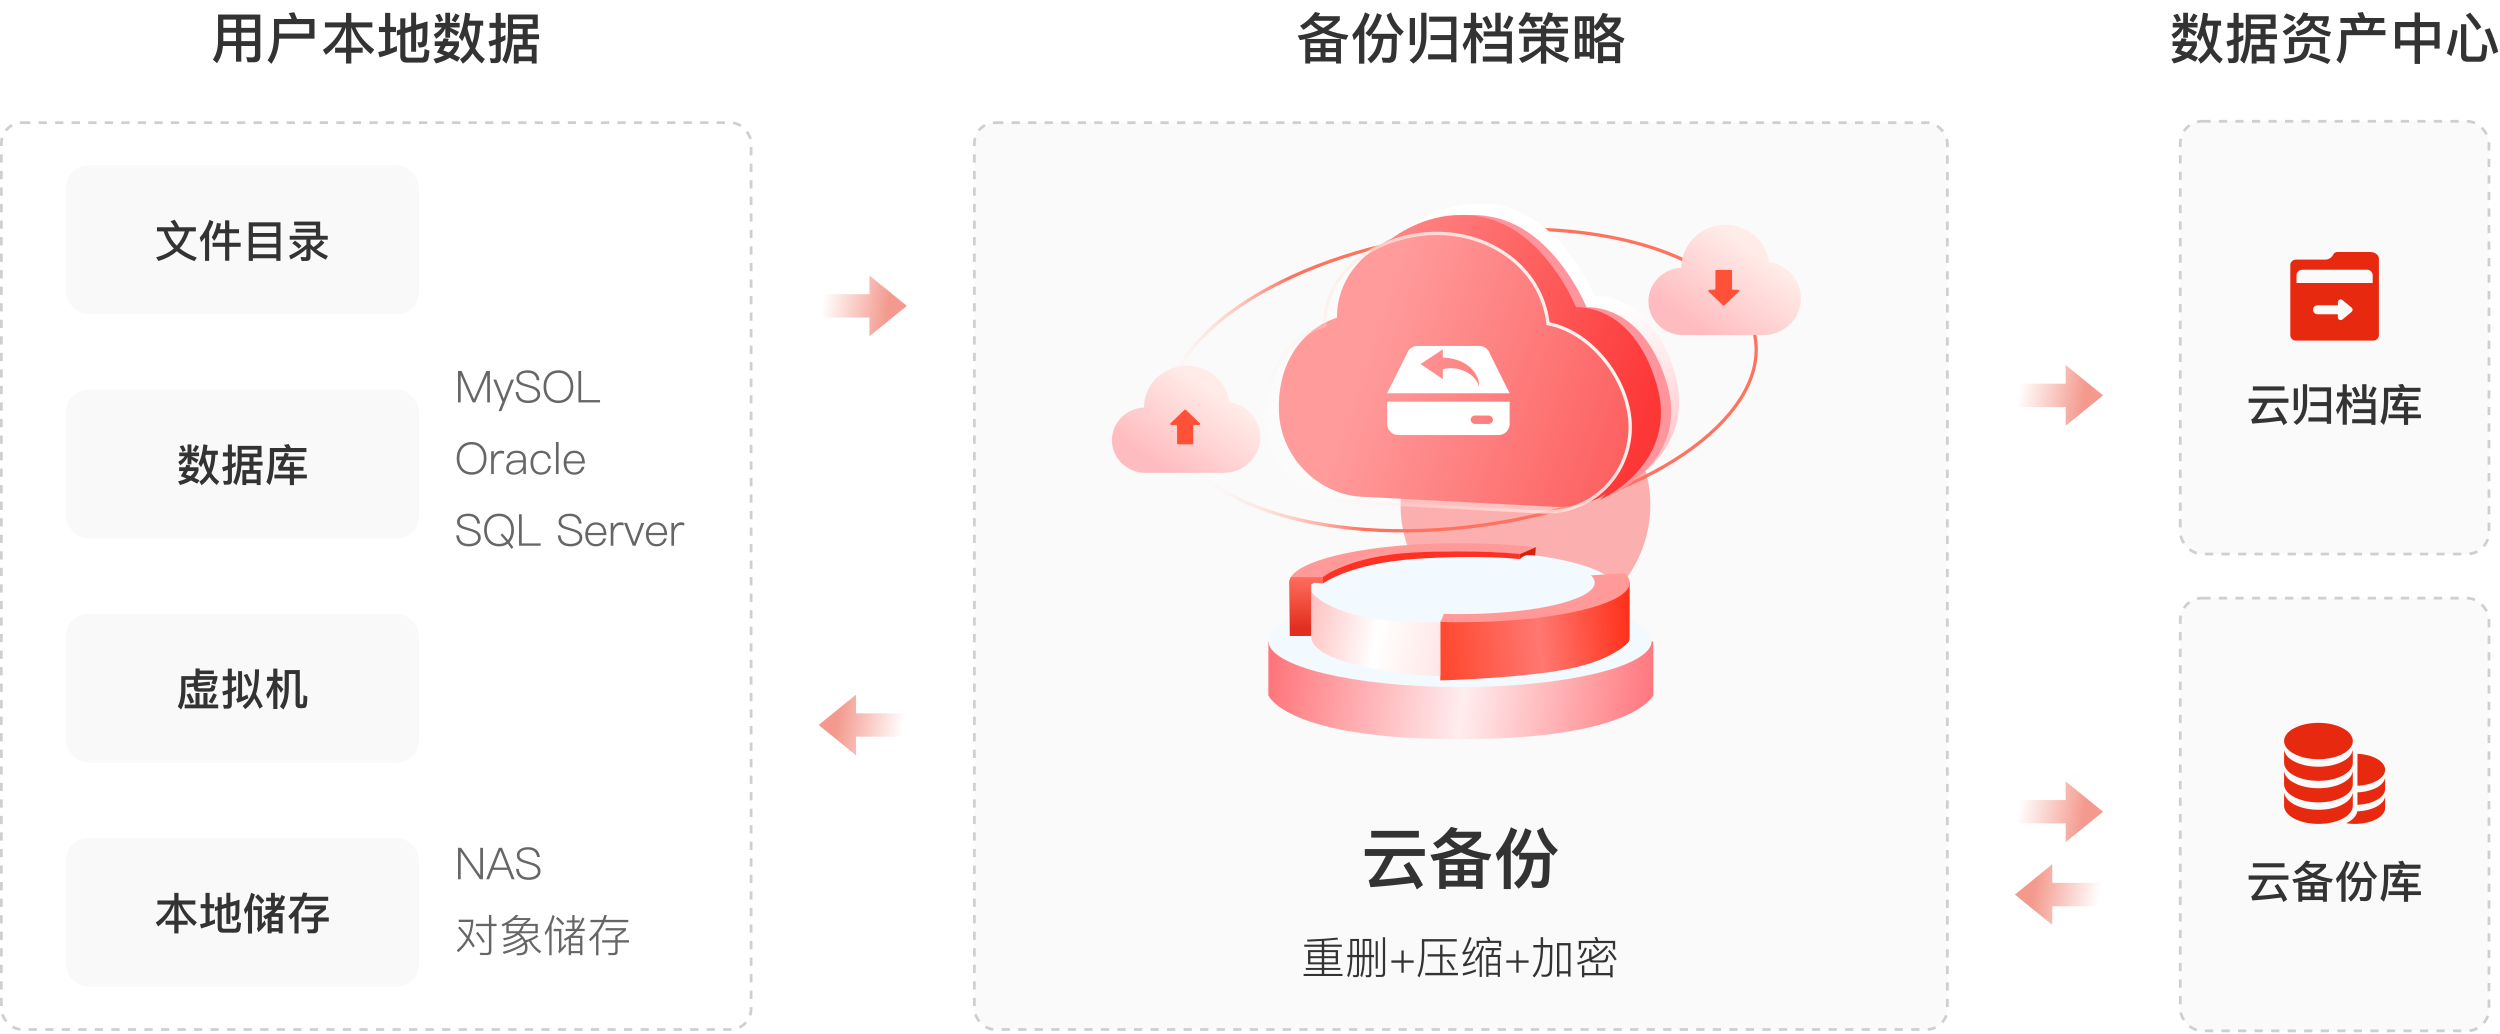 <svg width="907" height="375" viewBox="0 0 907 375" fill="none" xmlns="http://www.w3.org/2000/svg">
<path d="M81.02 11.86V14.92H85.62V11.86H81.02ZM80.92 16.68C80.68 19.2 79.94 21.28 78.7 22.92L77.24 21.62C78.44 19.9 79.06 17.72 79.1 15.08V5.28H94.44V20.34C94.44 21.847 93.673 22.6 92.14 22.6H89.84L89.34 20.74C90.207 20.807 90.933 20.84 91.52 20.84C92.173 20.84 92.5 20.447 92.5 19.66V16.68H87.54V22.38H85.62V16.68H80.92ZM92.5 14.92V11.86H87.54V14.92H92.5ZM92.5 10.12V7.12H87.54V10.12H92.5ZM85.62 7.12H81.02V10.12H85.62V7.12ZM112.18 8.76H101.28V12.16H112.18V8.76ZM101.26 14.02C101.14 17.567 100.213 20.613 98.48 23.16L97.08 21.88C98.613 19.693 99.387 16.88 99.4 13.44V6.9H105.82C105.487 6.113 105.127 5.4 104.74 4.76L106.78 4.44C107.087 5.12 107.413 5.94 107.76 6.9H114.1V14.02H101.26ZM117.88 8.12H125.54V4.66H127.46V8.12H135.1V9.94H128.96C130.293 12.953 132.573 15.64 135.8 18L134.5 19.64C131.167 16.76 128.827 13.527 127.48 9.94H127.46V17.3H131.58V19.12H127.46V23.06H125.54V19.12H121.58V17.3H125.54V9.94H125.52C124.08 13.967 121.653 17.287 118.24 19.9L117.14 18.12C120.287 16 122.587 13.273 124.04 9.94H117.88V8.12ZM155.12 7.76C155.12 12.173 155.007 14.873 154.78 15.86C154.58 16.78 153.707 17.24 152.16 17.24H151.98L151.42 15.32C151.98 15.347 152.353 15.36 152.54 15.36C152.887 15.36 153.1 15.14 153.18 14.7C153.247 14.26 153.28 12.773 153.28 10.24L150.96 10.9V18.76H149.16V11.42L147.06 12.02V19.92C147.06 20.587 147.38 20.92 148.02 20.92H152.92C153.253 20.92 153.5 20.78 153.66 20.5C153.833 20.233 153.96 19.333 154.04 17.8L155.8 18.36C155.64 20.48 155.367 21.733 154.98 22.12C154.593 22.507 154.027 22.7 153.28 22.7H147.44C145.96 22.7 145.22 21.9 145.22 20.3V12.54L143.98 12.9V11.04L145.22 10.68V6.64H147.06V10.14L149.16 9.52V4.6H150.96V8.98L155.12 7.76ZM144 18.56C141.96 19.467 139.86 20.213 137.7 20.8L137.22 18.88C137.953 18.747 138.78 18.553 139.7 18.3V11.64H137.5V9.78H139.7V4.68H141.58V9.78H143.66V11.64H141.58V17.68C142.287 17.427 143.093 17.093 144 16.68V18.56ZM169.84 9.32L169.6 10.22C170.067 12.273 170.647 14.073 171.34 15.62C171.967 13.847 172.32 11.747 172.4 9.32H169.84ZM170.48 17.58C169.787 16.207 169.187 14.653 168.68 12.92C168.32 13.76 167.987 14.433 167.68 14.94L166.48 13.46C167.6 11.26 168.36 8.3 168.76 4.58L170.62 4.9C170.473 6.007 170.34 6.873 170.22 7.5H175.3V9.32H174.16C174.04 12.573 173.453 15.34 172.4 17.62C173.413 19.26 174.587 20.52 175.92 21.4L174.82 23C173.553 22.08 172.44 20.867 171.48 19.36C170.507 20.867 169.32 22.12 167.92 23.12L166.92 21.5C168.413 20.5 169.6 19.193 170.48 17.58ZM160.96 13.88L162.8 14.08L162.46 15H166.52V16.6C166.16 17.8 165.527 18.853 164.62 19.76C165.593 20.2 166.373 20.573 166.96 20.88L165.94 22.4C165.18 21.96 164.247 21.48 163.14 20.96C161.847 21.8 160.193 22.487 158.18 23.02L157.26 21.4C158.753 21.04 160.04 20.6 161.12 20.08C160.493 19.813 159.62 19.46 158.5 19.02C159.007 18.18 159.44 17.407 159.8 16.7H157.72V15H160.56L160.96 13.88ZM162.82 19.02C163.687 18.353 164.333 17.58 164.76 16.7H161.72C161.453 17.233 161.153 17.76 160.82 18.28C161.58 18.547 162.247 18.793 162.82 19.02ZM159.56 5C159.987 5.693 160.393 6.487 160.78 7.38L159.3 8.06C158.887 7.06 158.447 6.213 157.98 5.52L159.56 5ZM166.74 5.62C166.327 6.5 165.82 7.333 165.22 8.12L163.82 7.38C164.367 6.607 164.84 5.78 165.24 4.9L166.74 5.62ZM157.78 8.3H161.56V4.62H163.3V8.3H166.78V9.96H163.3V10.06C164.3 10.473 165.38 10.987 166.54 11.6L165.54 13.1C164.593 12.34 163.847 11.787 163.3 11.44V13.68H161.56V10.3C160.907 11.74 159.807 13 158.26 14.08L157.32 12.54C158.693 11.753 159.687 10.893 160.3 9.96H157.78V8.3ZM178.1 22.88L177.7 21.08C178.287 21.173 178.773 21.22 179.16 21.22C179.613 21.22 179.84 20.953 179.84 20.42V16.14C179.36 16.313 178.653 16.56 177.72 16.88L177.24 15C178.04 14.813 178.907 14.56 179.84 14.24V10.1H177.6V8.28H179.84V4.66H181.68V8.28H183.44V10.1H181.68V13.52C182.347 13.213 182.913 12.933 183.38 12.68V14.54L181.68 15.36V20.9C181.68 22.22 181.053 22.88 179.8 22.88H178.1ZM186.02 14.2C185.753 17.573 184.987 20.533 183.72 23.08L182.24 21.76C183.587 19.173 184.267 15.853 184.28 11.8V5.28H195.1V10.46H191.46V12.46H195.58V14.2H191.46V16.26H194.68V23.06H192.92V22.2H188.18V23.06H186.42V16.26H189.62V14.2H186.02ZM189.62 10.46H186.12V12.12L186.1 12.46H189.62V10.46ZM188.18 20.52H192.92V17.94H188.18V20.52ZM193.26 7.02H186.12V8.76H193.26V7.02Z" fill="#333333"/>
<rect x="0.5" y="44.5" width="272" height="329" rx="7.5" stroke="#CFCFCF" stroke-dasharray="3 3"/>
<rect x="24" y="60" width="128" height="54" rx="8" fill="#E7E7E7" fill-opacity="0.24"/>
<path d="M56.944 82.456H63.392C62.987 81.699 62.475 80.973 61.856 80.28L63.376 79.72C63.963 80.509 64.501 81.421 64.992 82.456H71.056V83.96H68.608C67.84 86.381 66.704 88.419 65.2 90.072C66.864 91.437 68.933 92.568 71.408 93.464L70.56 94.744C67.979 93.784 65.84 92.584 64.144 91.144C62.341 92.744 60.117 93.928 57.472 94.696L56.656 93.352C59.237 92.68 61.376 91.619 63.072 90.168C61.312 88.408 60.085 86.339 59.392 83.96H56.944V82.456ZM60.848 83.96C61.531 85.944 62.624 87.667 64.128 89.128C65.429 87.699 66.4 85.976 67.04 83.96H60.848ZM77.44 80.408C77.045 81.667 76.523 82.861 75.872 83.992V94.648H74.384V86.2C73.989 86.712 73.515 87.261 72.96 87.848L72.464 86.232C74.064 84.376 75.248 82.216 76.016 79.752L77.44 80.408ZM80.192 81.096C80.053 81.885 79.904 82.568 79.744 83.144H81.664V79.944H83.184V83.144H86.72V84.632H83.184V88.072H87.312V89.544H83.184V94.584H81.664V89.544H77.12V88.072H81.664V84.632H79.248C78.843 85.645 78.357 86.563 77.792 87.384L76.816 86.12C77.755 84.68 78.384 82.941 78.704 80.904L80.192 81.096ZM101.76 80.664V94.632H100.24V93.688H91.76V94.632H90.24V80.664H101.76ZM91.76 92.216H100.24V89.832H91.76V92.216ZM91.76 88.424H100.24V85.944H91.76V88.424ZM91.76 84.536H100.24V82.136H91.76V84.536ZM106.704 80.392H116.16V85.56H118.912V86.952H112.656V88.584C113.008 88.979 113.365 89.331 113.728 89.64C114.816 89.021 115.739 88.152 116.496 87.032L117.664 88.008C116.8 89.075 115.835 89.901 114.768 90.488C115.984 91.384 117.387 92.173 118.976 92.856L118.208 94.2C115.925 93.123 114.075 91.811 112.656 90.264V93.032C112.656 94.12 112.187 94.664 111.248 94.664H109.392L109.056 93.224C109.749 93.299 110.309 93.336 110.736 93.336C111.013 93.336 111.152 93.117 111.152 92.68V90.344C109.563 91.741 107.675 93.011 105.488 94.152L104.88 92.744C107.312 91.635 109.403 90.307 111.152 88.76V86.952H105.104V85.56H114.608V84.328H107.248V83.016H114.608V81.752H106.704V80.392ZM107.024 87.288C107.973 87.939 108.768 88.589 109.408 89.24L108.416 90.232C107.84 89.624 107.04 88.968 106.016 88.264L107.024 87.288Z" fill="#333333"/>
<rect x="24" y="141.334" width="128" height="54" rx="8" fill="#E7E7E7" fill-opacity="0.24"/>
<path d="M74.672 164.99L74.48 165.71C74.853 167.353 75.317 168.793 75.872 170.03C76.373 168.611 76.656 166.931 76.72 164.99H74.672ZM75.184 171.598C74.629 170.499 74.149 169.257 73.744 167.87C73.456 168.542 73.189 169.081 72.944 169.486L71.984 168.302C72.88 166.542 73.488 164.174 73.808 161.198L75.296 161.454C75.179 162.339 75.072 163.033 74.976 163.534H79.04V164.99H78.128C78.032 167.593 77.563 169.806 76.72 171.63C77.531 172.942 78.469 173.95 79.536 174.654L78.656 175.934C77.643 175.198 76.752 174.227 75.984 173.022C75.205 174.227 74.256 175.23 73.136 176.03L72.336 174.734C73.531 173.934 74.48 172.889 75.184 171.598ZM67.568 168.638L69.04 168.798L68.768 169.534H72.016V170.814C71.728 171.774 71.221 172.617 70.496 173.342C71.275 173.694 71.899 173.993 72.368 174.238L71.552 175.454C70.944 175.102 70.197 174.718 69.312 174.302C68.277 174.974 66.955 175.523 65.344 175.95L64.608 174.654C65.803 174.366 66.832 174.014 67.696 173.598C67.195 173.385 66.496 173.102 65.6 172.75C66.005 172.078 66.352 171.459 66.64 170.894H64.976V169.534H67.248L67.568 168.638ZM69.056 172.75C69.749 172.217 70.267 171.598 70.608 170.894H68.176C67.963 171.321 67.723 171.742 67.456 172.158C68.064 172.371 68.597 172.569 69.056 172.75ZM66.448 161.534C66.789 162.089 67.115 162.723 67.424 163.438L66.24 163.982C65.909 163.182 65.557 162.505 65.184 161.95L66.448 161.534ZM72.192 162.03C71.861 162.734 71.456 163.401 70.976 164.03L69.856 163.438C70.293 162.819 70.672 162.158 70.992 161.454L72.192 162.03ZM65.024 164.174H68.048V161.23H69.44V164.174H72.224V165.502H69.44V165.582C70.24 165.913 71.104 166.323 72.032 166.814L71.232 168.014C70.475 167.406 69.877 166.963 69.44 166.686V168.478H68.048V165.774C67.525 166.926 66.645 167.934 65.408 168.798L64.656 167.566C65.755 166.937 66.549 166.249 67.04 165.502H65.024V164.174ZM81.28 175.838L80.96 174.398C81.429 174.473 81.819 174.51 82.128 174.51C82.491 174.51 82.672 174.297 82.672 173.87V170.446C82.288 170.585 81.723 170.782 80.976 171.038L80.592 169.534C81.232 169.385 81.925 169.182 82.672 168.926V165.614H80.88V164.158H82.672V161.262H84.144V164.158H85.552V165.614H84.144V168.35C84.677 168.105 85.131 167.881 85.504 167.678V169.166L84.144 169.822V174.254C84.144 175.31 83.643 175.838 82.64 175.838H81.28ZM87.616 168.894C87.403 171.593 86.789 173.961 85.776 175.998L84.592 174.942C85.669 172.873 86.213 170.217 86.224 166.974V161.758H94.88V165.902H91.968V167.502H95.264V168.894H91.968V170.542H94.544V175.982H93.136V175.294H89.344V175.982H87.936V170.542H90.496V168.894H87.616ZM90.496 165.902H87.696V167.23L87.68 167.502H90.496V165.902ZM89.344 173.95H93.136V171.886H89.344V173.95ZM93.408 163.15H87.696V164.542H93.408V163.15ZM104.752 161.102C104.976 161.465 105.221 161.939 105.488 162.526H111.168V164.014H99.44V167.454C99.387 171.006 98.869 173.849 97.888 175.982L96.624 174.846C97.445 173.054 97.872 170.59 97.904 167.454V162.526H103.792C103.621 162.206 103.376 161.827 103.056 161.39L104.752 161.102ZM104.784 164.574L104.432 165.63H110.464V166.958H103.92C103.525 167.875 103.109 168.686 102.672 169.39H105.152V167.63H106.656V169.39H110.112V170.75H106.656V172.19H111.312V173.566H106.656V175.998H105.152V173.566H99.552V172.19H105.152V170.75H101.136L100.816 169.422C101.36 168.739 101.851 167.918 102.288 166.958H100.144V165.63H102.848C103.008 165.182 103.168 164.718 103.328 164.238L104.784 164.574Z" fill="#333333"/>
<rect x="24" y="222.666" width="128" height="54" rx="8" fill="#E7E7E7" fill-opacity="0.24"/>
<path d="M70.928 242.514H72.448V243.282H77.584V244.546H72.448V245.298H78.88V245.986C78.72 246.765 78.464 247.554 78.112 248.354L76.64 247.938C76.864 247.533 77.056 247.095 77.216 246.626H71.824V247.714L76.048 247.298L76.256 248.53L71.824 248.978V249.25C71.824 249.549 72.005 249.698 72.368 249.698H75.712C76.032 249.698 76.261 249.645 76.4 249.538C76.581 249.421 76.704 249.063 76.768 248.466L78.16 248.914C78.032 249.874 77.797 250.461 77.456 250.674C77.115 250.845 76.624 250.93 75.984 250.93H71.984C70.885 250.93 70.336 250.477 70.336 249.57V249.138L67.92 249.378L67.728 248.13L70.336 247.858V246.626H67.28V250.578C67.28 253.234 66.757 255.511 65.712 257.41L64.512 256.354C65.312 254.829 65.728 252.903 65.76 250.578V245.298H70.928V242.514ZM70.928 251.41H72.384V255.602H73.808V251.426H75.28V255.602H79.168V256.994H67.008V255.602H70.928V251.41ZM78.672 252.114C78.224 253.213 77.653 254.263 76.96 255.266L75.712 254.61C76.448 253.522 77.013 252.493 77.408 251.522L78.672 252.114ZM68.96 251.522C69.579 252.578 70.08 253.645 70.464 254.722L69.12 255.282C68.672 254.034 68.187 252.957 67.664 252.05L68.96 251.522ZM81.232 257.106L80.928 255.682C81.344 255.746 81.733 255.778 82.096 255.778C82.459 255.778 82.64 255.575 82.64 255.17V251.778C82.032 251.991 81.483 252.178 80.992 252.338L80.64 250.898C81.333 250.738 82 250.546 82.64 250.322V246.818H80.816V245.362H82.64V242.562H84.112V245.362H85.664V246.818H84.112V249.746C84.699 249.49 85.227 249.229 85.696 248.962V250.45C84.992 250.791 84.464 251.037 84.112 251.186V255.538C84.112 256.583 83.616 257.106 82.624 257.106H81.232ZM93.984 242.834C93.984 245.821 93.739 248.391 93.248 250.546C93.152 250.951 93.029 251.394 92.88 251.874C93.968 253.581 94.789 255.047 95.344 256.274L94.128 257.122C93.584 255.906 92.955 254.663 92.24 253.394C91.472 254.855 90.389 256.151 88.992 257.282L88.048 256.146C89.968 254.567 91.221 252.626 91.808 250.322C92.277 248.381 92.512 245.885 92.512 242.834H93.984ZM85.696 253.618C86.155 253.405 86.384 253.117 86.384 252.754V243.49H87.824V252.882C88.421 252.647 89.061 252.349 89.744 251.986L90.128 253.33C88.933 253.949 87.611 254.498 86.16 254.978L85.696 253.618ZM89.696 244.482C90.389 245.709 90.997 247.058 91.52 248.53L90.256 249.106C89.68 247.485 89.067 246.082 88.416 244.898L89.696 244.482ZM96.88 245.554H99.136V242.562H100.64V245.554H102.496V247.01H100.64V247.682C101.323 248.333 102.053 249.117 102.832 250.034L101.936 251.378C101.413 250.45 100.981 249.719 100.64 249.186V257.234H99.136V249.73C98.645 251.085 98 252.37 97.2 253.586L96.544 251.938C97.685 250.509 98.523 248.866 99.056 247.01H96.88V245.554ZM101.568 256.306C102.229 255.325 102.693 254.295 102.96 253.218C103.173 252.269 103.28 250.925 103.28 249.186V243.09H108.768V255.218C108.768 255.41 108.843 255.506 108.992 255.506H109.488C109.637 255.506 109.749 255.474 109.824 255.41C109.899 255.335 109.952 255.229 109.984 255.09C110.059 254.791 110.096 253.837 110.096 252.226L111.488 252.658C111.488 253.821 111.445 254.727 111.36 255.378C111.296 255.965 111.141 256.381 110.896 256.626C110.629 256.829 110.224 256.93 109.68 256.93H108.976C107.813 256.93 107.232 256.413 107.232 255.378V244.53H104.784V249.186C104.784 250.978 104.64 252.498 104.352 253.746C104.085 255.005 103.573 256.231 102.816 257.426L101.568 256.306Z" fill="#333333"/>
<rect x="24" y="304" width="128" height="54" rx="8" fill="#E7E7E7" fill-opacity="0.24"/>
<path d="M57.104 326.696H63.232V323.928H64.768V326.696H70.88V328.152H65.968C67.035 330.563 68.859 332.712 71.44 334.6L70.4 335.912C67.733 333.608 65.861 331.021 64.784 328.152H64.768V334.04H68.064V335.496H64.768V338.648H63.232V335.496H60.064V334.04H63.232V328.152H63.216C62.064 331.373 60.123 334.029 57.392 336.12L56.512 334.696C59.029 333 60.869 330.819 62.032 328.152H57.104V326.696ZM86.896 326.408C86.896 329.939 86.805 332.099 86.624 332.888C86.464 333.624 85.765 333.992 84.528 333.992H84.384L83.936 332.456C84.384 332.477 84.683 332.488 84.832 332.488C85.109 332.488 85.28 332.312 85.344 331.96C85.397 331.608 85.424 330.419 85.424 328.392L83.568 328.92V335.208H82.128V329.336L80.448 329.816V336.136C80.448 336.669 80.704 336.936 81.216 336.936H85.136C85.403 336.936 85.6 336.824 85.728 336.6C85.867 336.387 85.968 335.667 86.032 334.44L87.44 334.888C87.312 336.584 87.093 337.587 86.784 337.896C86.475 338.205 86.021 338.36 85.424 338.36H80.752C79.568 338.36 78.976 337.72 78.976 336.44V330.232L77.984 330.52V329.032L78.976 328.744V325.512H80.448V328.312L82.128 327.816V323.88H83.568V327.384L86.896 326.408ZM78 335.048C76.368 335.773 74.688 336.371 72.96 336.84L72.576 335.304C73.163 335.197 73.824 335.043 74.56 334.84V329.512H72.8V328.024H74.56V323.944H76.064V328.024H77.728V329.512H76.064V334.344C76.629 334.141 77.275 333.875 78 333.544V335.048ZM89.968 330.28C89.669 330.728 89.344 331.187 88.992 331.656L88.48 330.024C89.685 328.264 90.565 326.216 91.12 323.88L92.496 324.52C92.208 325.587 91.856 326.605 91.44 327.576V338.68H89.968V330.28ZM93.6 324.424C94.496 325.213 95.269 326.013 95.92 326.824L94.784 327.96C94.24 327.149 93.499 326.307 92.56 325.432L93.6 324.424ZM91.904 328.76H95.008V335.128L96.08 333.896L96.448 335.384C95.627 336.429 94.736 337.373 93.776 338.216L93.184 336.824C93.419 336.621 93.536 336.392 93.536 336.136V330.168H91.904V328.76ZM96.544 325.656H98.336V323.912H99.728V325.656H101.408V326.44C101.739 325.768 102.005 325.181 102.208 324.68L103.456 325.336C102.955 326.563 102.373 327.688 101.712 328.712H103.232V330.088H100.72C100.421 330.451 100.043 330.861 99.584 331.32H102.544V338.616H101.12V338.008H98.528V338.616H97.104V333.144C96.848 333.283 96.565 333.427 96.256 333.576L95.488 332.392C96.725 331.816 97.835 331.048 98.816 330.088H96.304V328.712H98.336V326.952H96.544V325.656ZM100 328.712C100.405 328.179 100.789 327.592 101.152 326.952H99.728V328.712H100ZM98.528 335.272V336.696H101.12V335.272H98.528ZM101.12 334.024V332.648H98.528V334.024H101.12ZM105.248 325.336H109.472C109.643 324.856 109.808 324.339 109.968 323.784L111.504 323.96C111.397 324.344 111.259 324.803 111.088 325.336H119.072V326.824H110.496C109.888 328.211 109.163 329.464 108.32 330.584V338.664H106.832V332.36C106.448 332.776 106.016 333.197 105.536 333.624L104.592 332.408C106.427 330.776 107.845 328.915 108.848 326.824H105.248V325.336ZM109.392 332.856H113.904V331.56C114.757 331.08 115.573 330.52 116.352 329.88H110.608V328.488H118.256V329.88C117.371 330.712 116.421 331.475 115.408 332.168V332.856H119.28V334.328H115.408V336.936C115.408 338.045 114.864 338.6 113.776 338.6H111.792L111.392 337.16C111.936 337.192 112.528 337.208 113.168 337.208C113.659 337.208 113.904 336.957 113.904 336.456V334.328H109.392V332.856Z" fill="#333333"/>
<path d="M166.168 134.576H167.464L171.944 144.768H171.992L176.44 134.576H177.736V146H176.76V136.192H176.712L172.424 146H171.48L167.208 136.192H167.144V146H166.168V134.576ZM178.986 137.728H180.042L182.746 144.624L185.418 137.728H186.474L181.914 149.168H180.874L182.266 145.792L178.986 137.728ZM191.443 134.352C192.691 134.352 193.683 134.656 194.419 135.264C195.176 135.872 195.603 136.768 195.699 137.952H194.723C194.595 137.067 194.259 136.389 193.715 135.92C193.182 135.461 192.414 135.232 191.411 135.232C190.494 135.232 189.768 135.392 189.235 135.712C188.638 136.053 188.339 136.592 188.339 137.328C188.339 137.957 188.696 138.464 189.411 138.848C189.795 139.029 190.526 139.275 191.603 139.584C193.086 140.011 194.067 140.373 194.547 140.672C195.496 141.237 195.971 142.037 195.971 143.072C195.971 144.053 195.56 144.832 194.739 145.408C193.96 145.952 192.92 146.224 191.619 146.224C190.307 146.224 189.272 145.925 188.515 145.328C187.651 144.645 187.171 143.611 187.075 142.224H188.035C188.152 143.301 188.526 144.101 189.155 144.624C189.742 145.093 190.558 145.328 191.603 145.328C192.595 145.328 193.411 145.131 194.051 144.736C194.67 144.331 194.979 143.792 194.979 143.12C194.979 142.341 194.59 141.733 193.811 141.296C193.384 141.051 192.547 140.757 191.299 140.416C189.934 140.032 189.059 139.728 188.675 139.504C187.8 139.013 187.363 138.299 187.363 137.36C187.363 136.368 187.774 135.611 188.595 135.088C189.32 134.597 190.27 134.352 191.443 134.352ZM202.612 134.352C204.287 134.352 205.62 134.928 206.612 136.08C207.54 137.168 208.004 138.571 208.004 140.288C208.004 142.016 207.54 143.424 206.612 144.512C205.62 145.653 204.281 146.224 202.596 146.224C200.9 146.224 199.561 145.648 198.58 144.496C197.652 143.408 197.188 142.005 197.188 140.288C197.188 138.571 197.652 137.168 198.58 136.08C199.572 134.928 200.916 134.352 202.612 134.352ZM202.612 135.248C201.215 135.248 200.116 135.728 199.316 136.688C198.548 137.616 198.164 138.816 198.164 140.288C198.164 141.792 198.543 142.992 199.3 143.888C200.1 144.848 201.199 145.328 202.596 145.328C203.983 145.328 205.076 144.853 205.876 143.904C206.644 142.987 207.028 141.781 207.028 140.288C207.028 138.773 206.644 137.568 205.876 136.672C205.087 135.723 203.999 135.248 202.612 135.248ZM209.856 134.576H210.832V145.136H217.696V146H209.856V134.576Z" fill="#666666"/>
<path d="M171.112 160.352C172.787 160.352 174.12 160.928 175.112 162.08C176.04 163.168 176.504 164.571 176.504 166.288C176.504 168.016 176.04 169.424 175.112 170.512C174.12 171.653 172.781 172.224 171.096 172.224C169.4 172.224 168.061 171.648 167.08 170.496C166.152 169.408 165.688 168.005 165.688 166.288C165.688 164.571 166.152 163.168 167.08 162.08C168.072 160.928 169.416 160.352 171.112 160.352ZM171.112 161.248C169.715 161.248 168.616 161.728 167.816 162.688C167.048 163.616 166.664 164.816 166.664 166.288C166.664 167.792 167.043 168.992 167.8 169.888C168.6 170.848 169.699 171.328 171.096 171.328C172.483 171.328 173.576 170.853 174.376 169.904C175.144 168.987 175.528 167.781 175.528 166.288C175.528 164.773 175.144 163.568 174.376 162.672C173.587 161.723 172.499 161.248 171.112 161.248ZM181.668 163.504C182.18 163.504 182.58 163.563 182.868 163.68V164.656C182.473 164.539 182.052 164.48 181.604 164.48C180.846 164.48 180.249 164.811 179.812 165.472C179.374 166.069 179.156 166.789 179.156 167.632V172H178.196V163.728H179.156V165.312C179.38 164.789 179.684 164.379 180.068 164.08C180.516 163.696 181.049 163.504 181.668 163.504ZM187.465 163.504C188.628 163.504 189.486 163.819 190.041 164.448C190.532 164.992 190.777 165.733 190.777 166.672V172H189.865V170.416C189.524 170.907 189.076 171.317 188.521 171.648C187.87 172.032 187.15 172.224 186.361 172.224C185.55 172.224 184.894 172.016 184.393 171.6C183.892 171.173 183.641 170.603 183.641 169.888C183.641 168.832 184.073 168.064 184.937 167.584C185.63 167.189 186.553 166.992 187.705 166.992L189.817 166.976V166.672C189.817 165.104 189.017 164.32 187.417 164.32C186.681 164.32 186.105 164.475 185.689 164.784C185.22 165.093 184.937 165.573 184.841 166.224H183.897C184.025 165.296 184.414 164.603 185.065 164.144C185.662 163.717 186.462 163.504 187.465 163.504ZM189.817 167.76L187.753 167.776C185.662 167.787 184.617 168.485 184.617 169.872C184.617 170.331 184.793 170.704 185.145 170.992C185.486 171.28 185.956 171.424 186.553 171.424C187.417 171.424 188.185 171.136 188.857 170.56C189.497 169.995 189.817 169.381 189.817 168.72V167.76ZM196.277 163.504C197.269 163.504 198.075 163.744 198.693 164.224C199.323 164.704 199.701 165.44 199.829 166.432H198.869C198.763 165.739 198.485 165.216 198.037 164.864C197.589 164.512 197.003 164.336 196.277 164.336C195.403 164.336 194.709 164.672 194.197 165.344C193.696 165.973 193.445 166.832 193.445 167.92C193.445 168.976 193.685 169.819 194.165 170.448C194.645 171.077 195.344 171.392 196.261 171.392C197.797 171.392 198.683 170.608 198.917 169.04H199.861C199.701 170.085 199.307 170.88 198.677 171.424C198.059 171.957 197.253 172.224 196.261 172.224C195.035 172.224 194.085 171.808 193.413 170.976C192.784 170.219 192.469 169.2 192.469 167.92C192.469 166.661 192.795 165.627 193.445 164.816C194.128 163.941 195.072 163.504 196.277 163.504ZM201.703 160.352H202.663V172H201.703V160.352ZM208.321 163.504C209.633 163.504 210.614 163.947 211.265 164.832C211.851 165.621 212.166 166.725 212.209 168.144H205.489C205.542 169.157 205.814 169.952 206.305 170.528C206.817 171.104 207.499 171.392 208.353 171.392C209.089 171.392 209.697 171.195 210.177 170.8C210.561 170.469 210.854 169.984 211.057 169.344H212.033C211.841 170.144 211.473 170.8 210.929 171.312C210.257 171.92 209.398 172.224 208.353 172.224C207.19 172.224 206.262 171.829 205.569 171.04C204.854 170.251 204.497 169.189 204.497 167.856C204.497 166.64 204.838 165.621 205.521 164.8C206.225 163.936 207.158 163.504 208.321 163.504ZM208.337 164.336C207.515 164.336 206.859 164.619 206.369 165.184C205.867 165.749 205.579 166.475 205.505 167.36H211.201C211.041 165.344 210.086 164.336 208.337 164.336Z" fill="#666666"/>
<path d="M169.896 186.352C171.144 186.352 172.136 186.656 172.872 187.264C173.629 187.872 174.056 188.768 174.152 189.952H173.176C173.048 189.067 172.712 188.389 172.168 187.92C171.635 187.461 170.867 187.232 169.864 187.232C168.947 187.232 168.221 187.392 167.688 187.712C167.091 188.053 166.792 188.592 166.792 189.328C166.792 189.957 167.149 190.464 167.864 190.848C168.248 191.029 168.979 191.275 170.056 191.584C171.539 192.011 172.52 192.373 173 192.672C173.949 193.237 174.424 194.037 174.424 195.072C174.424 196.053 174.013 196.832 173.192 197.408C172.413 197.952 171.373 198.224 170.072 198.224C168.76 198.224 167.725 197.925 166.968 197.328C166.104 196.645 165.624 195.611 165.528 194.224H166.488C166.605 195.301 166.979 196.101 167.608 196.624C168.195 197.093 169.011 197.328 170.056 197.328C171.048 197.328 171.864 197.131 172.504 196.736C173.123 196.331 173.432 195.792 173.432 195.12C173.432 194.341 173.043 193.733 172.264 193.296C171.837 193.051 171 192.757 169.752 192.416C168.387 192.032 167.512 191.728 167.128 191.504C166.253 191.013 165.816 190.299 165.816 189.36C165.816 188.368 166.227 187.611 167.048 187.088C167.773 186.597 168.723 186.352 169.896 186.352ZM181.065 186.352C182.74 186.352 184.073 186.928 185.065 188.08C185.993 189.168 186.457 190.571 186.457 192.288C186.457 194.016 185.993 195.424 185.065 196.512L184.905 196.704C185.3 197.227 185.748 197.845 186.249 198.56L185.577 199.136C185.022 198.325 184.58 197.707 184.249 197.28C183.364 197.909 182.297 198.224 181.049 198.224C179.353 198.224 178.014 197.648 177.033 196.496C176.105 195.408 175.641 194.005 175.641 192.288C175.641 190.571 176.105 189.168 177.033 188.08C178.025 186.928 179.369 186.352 181.065 186.352ZM181.065 187.248C179.668 187.248 178.569 187.728 177.769 188.688C177.001 189.616 176.617 190.816 176.617 192.288C176.617 193.792 176.996 194.992 177.753 195.888C178.553 196.848 179.652 197.328 181.049 197.328C182.084 197.328 182.958 197.061 183.673 196.528C183.012 195.685 182.324 194.88 181.609 194.112L182.217 193.52C182.985 194.341 183.684 195.147 184.313 195.936C184.313 195.915 184.318 195.904 184.329 195.904C185.097 194.987 185.481 193.781 185.481 192.288C185.481 190.773 185.097 189.568 184.329 188.672C183.54 187.723 182.452 187.248 181.065 187.248ZM188.309 186.576H189.285V197.136H196.149V198H188.309V186.576ZM206.74 186.352C207.988 186.352 208.98 186.656 209.716 187.264C210.473 187.872 210.9 188.768 210.996 189.952H210.02C209.892 189.067 209.556 188.389 209.012 187.92C208.478 187.461 207.71 187.232 206.708 187.232C205.79 187.232 205.065 187.392 204.532 187.712C203.934 188.053 203.636 188.592 203.636 189.328C203.636 189.957 203.993 190.464 204.708 190.848C205.092 191.029 205.822 191.275 206.9 191.584C208.382 192.011 209.364 192.373 209.844 192.672C210.793 193.237 211.268 194.037 211.268 195.072C211.268 196.053 210.857 196.832 210.036 197.408C209.257 197.952 208.217 198.224 206.916 198.224C205.604 198.224 204.569 197.925 203.812 197.328C202.948 196.645 202.468 195.611 202.372 194.224H203.332C203.449 195.301 203.822 196.101 204.452 196.624C205.038 197.093 205.854 197.328 206.9 197.328C207.892 197.328 208.708 197.131 209.348 196.736C209.966 196.331 210.276 195.792 210.276 195.12C210.276 194.341 209.886 193.733 209.108 193.296C208.681 193.051 207.844 192.757 206.596 192.416C205.23 192.032 204.356 191.728 203.972 191.504C203.097 191.013 202.66 190.299 202.66 189.36C202.66 188.368 203.07 187.611 203.892 187.088C204.617 186.597 205.566 186.352 206.74 186.352ZM216.149 189.504C217.461 189.504 218.442 189.947 219.093 190.832C219.68 191.621 219.994 192.725 220.037 194.144H213.317C213.37 195.157 213.642 195.952 214.133 196.528C214.645 197.104 215.328 197.392 216.181 197.392C216.917 197.392 217.525 197.195 218.005 196.8C218.389 196.469 218.682 195.984 218.885 195.344H219.861C219.669 196.144 219.301 196.8 218.757 197.312C218.085 197.92 217.226 198.224 216.181 198.224C215.018 198.224 214.09 197.829 213.397 197.04C212.682 196.251 212.325 195.189 212.325 193.856C212.325 192.64 212.666 191.621 213.349 190.8C214.053 189.936 214.986 189.504 216.149 189.504ZM216.165 190.336C215.344 190.336 214.688 190.619 214.197 191.184C213.696 191.749 213.408 192.475 213.333 193.36H219.029C218.869 191.344 217.914 190.336 216.165 190.336ZM225.043 189.504C225.555 189.504 225.955 189.563 226.243 189.68V190.656C225.848 190.539 225.427 190.48 224.979 190.48C224.221 190.48 223.624 190.811 223.187 191.472C222.749 192.069 222.531 192.789 222.531 193.632V198H221.571V189.728H222.531V191.312C222.755 190.789 223.059 190.379 223.443 190.08C223.891 189.696 224.424 189.504 225.043 189.504ZM226.408 189.728H227.464L230.072 196.784L232.664 189.728H233.736L230.568 198H229.576L226.408 189.728ZM238.165 189.504C239.477 189.504 240.458 189.947 241.109 190.832C241.695 191.621 242.01 192.725 242.053 194.144H235.333C235.386 195.157 235.658 195.952 236.149 196.528C236.661 197.104 237.343 197.392 238.197 197.392C238.933 197.392 239.541 197.195 240.021 196.8C240.405 196.469 240.698 195.984 240.901 195.344H241.877C241.685 196.144 241.317 196.8 240.773 197.312C240.101 197.92 239.242 198.224 238.197 198.224C237.034 198.224 236.106 197.829 235.413 197.04C234.698 196.251 234.34 195.189 234.34 193.856C234.34 192.64 234.682 191.621 235.365 190.8C236.069 189.936 237.002 189.504 238.165 189.504ZM238.181 190.336C237.359 190.336 236.703 190.619 236.213 191.184C235.711 191.749 235.423 192.475 235.349 193.36H241.045C240.885 191.344 239.93 190.336 238.181 190.336ZM247.058 189.504C247.57 189.504 247.97 189.563 248.258 189.68V190.656C247.863 190.539 247.442 190.48 246.994 190.48C246.237 190.48 245.639 190.811 245.202 191.472C244.765 192.069 244.546 192.789 244.546 193.632V198H243.586V189.728H244.546V191.312C244.77 190.789 245.074 190.379 245.458 190.08C245.906 189.696 246.439 189.504 247.058 189.504Z" fill="#666666"/>
<path d="M166.168 307.576H167.272L174.184 317.48H174.232V307.576H175.224V319H174.136L167.192 309.016H167.144V319H166.168V307.576ZM180.967 307.576H182.119L186.695 319H185.623L184.295 315.592H178.791L177.463 319H176.391L180.967 307.576ZM179.111 314.76H183.975L181.575 308.632H181.527L179.111 314.76ZM191.584 307.352C192.832 307.352 193.824 307.656 194.56 308.264C195.317 308.872 195.744 309.768 195.84 310.952H194.864C194.736 310.067 194.4 309.389 193.856 308.92C193.322 308.461 192.554 308.232 191.552 308.232C190.634 308.232 189.909 308.392 189.376 308.712C188.778 309.053 188.48 309.592 188.48 310.328C188.48 310.957 188.837 311.464 189.552 311.848C189.936 312.029 190.666 312.275 191.744 312.584C193.226 313.011 194.208 313.373 194.688 313.672C195.637 314.237 196.112 315.037 196.112 316.072C196.112 317.053 195.701 317.832 194.88 318.408C194.101 318.952 193.061 319.224 191.76 319.224C190.448 319.224 189.413 318.925 188.656 318.328C187.792 317.645 187.312 316.611 187.215 315.224H188.176C188.293 316.301 188.666 317.101 189.296 317.624C189.882 318.093 190.698 318.328 191.744 318.328C192.736 318.328 193.552 318.131 194.192 317.736C194.81 317.331 195.12 316.792 195.12 316.12C195.12 315.341 194.73 314.733 193.952 314.296C193.525 314.051 192.688 313.757 191.44 313.416C190.074 313.032 189.2 312.728 188.816 312.504C187.941 312.013 187.504 311.299 187.504 310.36C187.504 309.368 187.914 308.611 188.736 308.088C189.461 307.597 190.41 307.352 191.584 307.352Z" fill="#666666"/>
<path d="M172.664 335.144H177.384V331.944H178.264V335.144H180.152V335.992H178.264V345.08C178.264 346.029 177.784 346.504 176.824 346.504H174.248L174.056 345.672C175.208 345.715 176.029 345.736 176.52 345.736C177.096 345.736 177.384 345.443 177.384 344.856V335.992H172.664V335.144ZM166.792 336.104C167.848 337.256 168.824 338.408 169.72 339.56C170.371 338.003 170.765 336.317 170.904 334.504H166.424V333.656H171.704V334.296C171.576 336.525 171.107 338.531 170.296 340.312C171.064 341.357 171.715 342.307 172.248 343.16L171.608 343.8C171.149 343.021 170.568 342.141 169.864 341.16C168.968 342.792 167.752 344.232 166.216 345.48L165.72 344.728C167.256 343.512 168.456 342.077 169.32 340.424C168.467 339.293 167.421 338.04 166.184 336.664L166.792 336.104ZM173.352 338.088C174.461 339.432 175.309 340.616 175.896 341.64L175.208 342.12C174.525 340.947 173.683 339.757 172.68 338.552L173.352 338.088ZM183.704 335.496C183.288 335.72 182.872 335.928 182.456 336.12L181.896 335.464C184.115 334.525 185.885 333.331 187.208 331.88L188.104 332.088C187.901 332.323 187.587 332.653 187.16 333.08H192.408V333.672C191.821 334.269 191.251 334.771 190.696 335.176H195.096V338.584H188.536L188.504 338.616C189.475 339.384 190.2 340.221 190.68 341.128C192.312 340.616 193.661 339.965 194.728 339.176L195.304 339.816C194.568 340.339 193.699 340.813 192.696 341.24C193.368 342.701 194.584 344.003 196.344 345.144L195.752 345.88C193.949 344.557 192.685 343.107 191.96 341.528L191.016 341.864C191.229 342.461 191.352 343.064 191.384 343.672C191.384 344.749 191.165 345.496 190.728 345.912C190.344 346.253 189.667 346.477 188.696 346.584L187.592 346.6L187.32 345.816L188.6 345.8C189.176 345.768 189.64 345.613 189.992 345.336C190.333 345.048 190.504 344.493 190.504 343.672C190.483 343.299 190.435 342.952 190.36 342.632C188.525 344.04 186.013 345.192 182.824 346.088L182.392 345.336C185.763 344.44 188.339 343.283 190.12 341.864C189.939 341.437 189.72 341.048 189.464 340.696C187.907 341.891 185.741 342.856 182.968 343.592L182.536 342.84C185.341 342.136 187.507 341.24 189.032 340.152C188.744 339.821 188.381 339.475 187.944 339.112C186.685 340.093 184.989 340.776 182.856 341.16L182.504 340.408C184.573 340.056 186.179 339.448 187.32 338.584H183.704V335.496ZM189.56 335.176C190.147 334.771 190.728 334.307 191.304 333.784H186.344C185.704 334.275 185.016 334.739 184.28 335.176H189.56ZM194.232 337.832V335.928H190.056C189.864 336.611 189.571 337.245 189.176 337.832H194.232ZM188.136 337.832C188.637 337.245 188.989 336.611 189.192 335.928H184.568V337.832H188.136ZM199.288 337.192C198.872 337.928 198.408 338.632 197.896 339.304L197.624 338.408C198.925 336.488 199.864 334.339 200.44 331.96L201.224 332.328C200.915 333.48 200.547 334.547 200.12 335.528V346.568H199.288V337.192ZM202.28 332.68C203.229 333.48 204.029 334.264 204.68 335.032L204.024 335.688C203.416 334.877 202.637 334.067 201.688 333.256L202.28 332.68ZM200.888 337H203.656V344.072C204.093 343.624 204.584 343.075 205.128 342.424L205.352 343.288C204.584 344.248 203.752 345.117 202.856 345.896L202.52 345.112C202.712 344.92 202.808 344.728 202.808 344.536V337.832H200.888V337ZM205.624 333.928H207.624V331.992H208.44V333.928H210.328V334.68H208.44V337H209.048C209.933 335.837 210.691 334.451 211.32 332.84L212.04 333.24C211.475 334.637 210.808 335.891 210.04 337H212.136V337.8H209.448C208.968 338.408 208.429 338.973 207.832 339.496H211.288V346.52H210.456V345.816H207.176V346.52H206.344V340.6C205.949 340.856 205.496 341.107 204.984 341.352L204.536 340.664C206.019 339.992 207.304 339.037 208.392 337.8H205.208V337H207.624V334.68H205.624V333.928ZM207.176 343.032V345.048H210.456V343.032H207.176ZM210.456 342.264V340.28H207.176V342.264H210.456ZM214.216 333.72H218.696C218.963 333.027 219.16 332.429 219.288 331.928L220.168 332.024C220.051 332.461 219.869 333.027 219.624 333.72H227.944V334.568H219.288C218.733 335.901 218.008 337.171 217.112 338.376V346.6H216.248V339.448C215.587 340.205 214.909 340.888 214.216 341.496L213.688 340.792C215.747 338.989 217.299 336.915 218.344 334.568H214.216V333.72ZM218.472 341.096H223.224V339.48C224.237 338.904 225.155 338.259 225.976 337.544H219.72V336.728H227.096V337.544C226.232 338.344 225.229 339.112 224.088 339.848V341.096H228.2V341.944H224.088V345.272C224.088 346.104 223.667 346.52 222.824 346.52H220.824L220.6 345.704C221.368 345.725 221.997 345.736 222.488 345.736C222.979 345.736 223.224 345.491 223.224 345V341.944H218.472V341.096Z" fill="#666666"/>
<path opacity="0.5" fill-rule="evenodd" clip-rule="evenodd" d="M297 106.73L297 115.213L315.427 115.213L315.427 122L329 110.972L315.427 99.944L315.427 106.73L297 106.73Z" fill="url(#paint0_linear_329_17662)"/>
<path opacity="0.5" fill-rule="evenodd" clip-rule="evenodd" d="M329 267.27L329 258.787L310.573 258.787L310.573 252L297 263.028L310.573 274.056L310.573 267.27L329 267.27Z" fill="url(#paint1_linear_329_17662)"/>
<path d="M486.5 14.12V23.06H484.7V22.3H475.34V23.06H473.54V14.2C472.9 14.333 472.26 14.453 471.62 14.56L470.8 12.9C473.613 12.527 476.1 11.887 478.26 10.98C477.233 10.327 476.327 9.607 475.54 8.82C474.74 9.553 473.853 10.227 472.88 10.84L471.66 9.36C473.78 8.147 475.593 6.48 477.1 4.36L478.98 4.78L478.22 5.88H486.08V7.32C484.933 8.707 483.54 9.927 481.9 10.98C484.033 11.793 486.467 12.38 489.2 12.74L488.38 14.42C485.207 13.953 482.44 13.147 480.08 12C478.213 12.907 476.153 13.613 473.9 14.12H486.5ZM476.66 7.74C477.633 8.673 478.76 9.473 480.04 10.14C481.453 9.367 482.667 8.5 483.68 7.54H476.86L476.66 7.74ZM475.34 20.7H479.1V18.94H475.34V20.7ZM480.9 20.7H484.7V18.94H480.9V20.7ZM475.34 17.42H479.1V15.7H475.34V17.42ZM480.9 15.7V17.42H484.7V15.7H480.9ZM497.66 14.1V12.38C497.38 12.7 497.1 13 496.82 13.28L495.36 12C497.253 10.187 498.66 7.78 499.58 4.78L501.34 5.48C500.407 8.267 499.213 10.527 497.76 12.26H506.78C506.78 16.74 506.68 19.513 506.48 20.58C506.28 22.047 505.4 22.78 503.84 22.78L501.72 22.7L501.26 20.9C502.233 20.967 502.993 21 503.54 21C504.193 21 504.573 20.567 504.68 19.7C504.8 19.14 504.88 17.273 504.92 14.1H501.94C501.607 16.18 501.147 17.86 500.56 19.14C499.853 20.54 498.787 21.82 497.36 22.98L496.12 21.4C497.347 20.453 498.26 19.4 498.86 18.24C499.407 17.133 499.813 15.753 500.08 14.1H497.66ZM496.94 5.28C496.46 6.773 495.807 8.24 494.98 9.68V23.1H493.06V12.5C492.42 13.3 491.8 14.007 491.2 14.62L490.6 12.62C492.68 10.3 494.22 7.587 495.22 4.48L496.94 5.28ZM504.68 4.52C505.56 7.347 507.1 9.66 509.3 11.46L508.02 12.98C505.633 11.02 503.973 8.507 503.04 5.44L504.68 4.52ZM515.62 4.62H517.52V13.36C517.44 17.787 515.86 21.02 512.78 23.06L511.36 21.82C514.16 20.06 515.58 17.24 515.62 13.36V4.62ZM511.46 6.52H513.36V16.36H511.46V6.52ZM518.5 6.02H528.38V22.58H526.46V21.54H518.12V19.68H526.46V14.54H519.02V12.72H526.46V7.88H518.5V6.02ZM538.26 11.38H542.5V4.62H544.44V11.38H548.52V23.06H546.64V22.34H537.96V20.48H546.64V17.74H538.76V15.94H546.64V13.22H538.26V11.38ZM549.04 6.4C548.493 7.84 547.8 9.247 546.96 10.62L545.34 9.78C546.193 8.367 546.867 6.973 547.36 5.6L549.04 6.4ZM539.5 5.74C540.18 6.927 540.847 8.273 541.5 9.78L539.86 10.6C539.233 9.107 538.553 7.76 537.82 6.56L539.5 5.74ZM535.54 22.98H533.64V13.7C533.027 15.407 532.287 16.953 531.42 18.34L530.6 16.28C531.987 14.467 532.987 12.433 533.6 10.18H531.08V8.36H533.64V4.62H535.54V8.36H537.76V10.18H535.54V11.1C536.367 11.98 537.267 13.027 538.24 14.24L537.14 15.84C536.567 14.88 536.033 14.027 535.54 13.28V22.98ZM551.12 10.42H559.04V9.22H560.8L559.74 8.52C560.62 7.24 561.24 5.873 561.6 4.42L563.44 4.82C563.333 5.233 563.2 5.66 563.04 6.1H568.78V7.78H565.38C565.74 8.327 566.067 8.9 566.36 9.5L564.7 10.14C564.313 9.3 563.893 8.513 563.44 7.78H562.36C562.067 8.353 561.727 8.947 561.34 9.56L560.96 9.32V10.42H568.88V12.14H560.96V13.3H567.52V17.18C567.52 18.3 566.92 18.86 565.72 18.86H564.36L563.88 17.18L565.18 17.28C565.487 17.28 565.64 17.113 565.64 16.78V14.96H560.96V16.58C563.067 18.447 565.86 19.92 569.34 21L568.34 22.74C565.473 21.647 563.013 20.193 560.96 18.38V23.12H559.04V18.44C557.067 20.293 554.8 21.76 552.24 22.84L551.1 21.14C554.193 20.06 556.84 18.527 559.04 16.54V14.96H554.68V18.78H552.82V13.3H559.04V12.14H551.12V10.42ZM553.94 7.78C553.447 8.567 552.973 9.22 552.52 9.74L550.88 8.72C552.12 7.373 553 5.933 553.52 4.4L555.34 4.8C555.193 5.227 555.02 5.66 554.82 6.1H559.6V7.78H556.66C557.127 8.5 557.473 9.08 557.7 9.52L555.98 10.14C555.633 9.367 555.207 8.58 554.7 7.78H553.94ZM587.8 15.34V22.92H585.94V22.16H581.62V22.92H579.76V15.36C579.52 15.44 579.293 15.533 579.08 15.64L578.36 14.7V21.32H576.74V20.54H573.08V21.32H571.38V5.9H578.36V9.46C579.56 8.26 580.6 6.66 581.48 4.66L583.36 5.04C583.16 5.493 582.96 5.933 582.76 6.36H588V7.82C587.36 9.327 586.44 10.673 585.24 11.86C586.44 12.673 587.82 13.367 589.38 13.94L588.56 15.64C586.733 14.827 585.193 13.94 583.94 12.98C582.767 13.86 581.387 14.647 579.8 15.34H587.8ZM578.36 9.98V13.98C579.96 13.34 581.34 12.6 582.5 11.76C581.807 11.08 581.213 10.373 580.72 9.64C580.267 10.227 579.813 10.733 579.36 11.16L578.36 9.98ZM581.62 20.38H585.94V17.1H581.62V20.38ZM576.74 18.88V13.98H575.66V18.88H576.74ZM576.74 12.32V7.62H575.66V12.32H576.74ZM574.14 7.62H573.08V12.32H574.14V7.62ZM573.08 13.98V18.88H574.14V13.98H573.08ZM583.74 10.72C584.58 9.933 585.267 9.073 585.8 8.14H581.76L581.68 8.28C582.24 9.187 582.927 10 583.74 10.72Z" fill="#333333"/>
<rect x="353.5" y="44.5" width="353" height="329" rx="7.5" fill="#FAFAFA"/>
<rect x="353.5" y="44.5" width="353" height="329" rx="7.5" stroke="#CFCFCF" stroke-dasharray="3 3"/>
<g filter="url(#filter0_f_329_17662)">
<circle cx="553.43" cy="183.147" r="45.315" fill="#FF3F3F" fill-opacity="0.4"/>
</g>
<ellipse cx="530.201" cy="213.455" rx="55.888" ry="13.612" fill="#F2FAFF"/>
<path d="M460.163 252.243V232.717H599.837V252.243C599.837 252.243 592.863 268.183 529.502 268.183C466.141 268.183 460.163 252.243 460.163 252.243Z" fill="url(#paint2_linear_329_17662)"/>
<ellipse cx="529.701" cy="232.52" rx="69.538" ry="16.737" fill="#F2FAFF"/>
<path fill-rule="evenodd" clip-rule="evenodd" d="M590.917 210.055V210.953C591.008 211.059 591.136 211.205 591.258 211.34L591.219 231.484C591.217 232.142 591.013 232.78 590.553 233.25C588.789 235.048 583.187 239.644 569.949 242.481C553.212 246.067 522.527 246.864 522.527 246.864V225.644L524.109 223.409L558.841 222.157L590.917 210.055Z" fill="url(#paint3_linear_329_17662)"/>
<path d="M522.529 225.638C492.243 227.073 478.362 218.77 475.705 214.586V230.924C475.705 241.086 511.172 245.337 522.529 245.27V225.638Z" fill="url(#paint4_linear_329_17662)"/>
<path fill-rule="evenodd" clip-rule="evenodd" d="M585.413 217.494C591.395 214.535 592.847 211.191 589.528 208.014L577.174 208.71C579.81 211.233 578.657 213.889 573.907 216.239C569.156 218.589 561.092 220.492 551.05 221.632C542.584 222.594 533.14 222.965 523.851 222.714L522.626 225.654C534.245 225.956 546.047 225.487 556.634 224.285C569.278 222.849 579.431 220.453 585.413 217.494ZM474.908 218.107C470.17 216.028 467.679 213.697 467.736 211.317C467.814 208.048 472.697 204.884 481.575 202.347C490.453 199.811 502.795 198.055 516.557 197.369C530.319 196.684 544.675 197.111 557.25 198.58L551.539 201.218C541.553 200.051 530.151 199.712 519.221 200.256C508.292 200.8 498.49 202.195 491.439 204.21C484.692 206.137 480.851 208.521 480.477 210.997H474.908V218.107Z" fill="#FF9A99"/>
<path d="M551.376 201.059L551.415 202.859C551.415 202.859 552.777 201.5 554.01 201.437C555.243 201.375 556.986 201.512 556.986 201.512L557.211 198.523L551.376 201.059Z" fill="#D5230C"/>
<path d="M479.935 209.389V211.706C479.935 211.706 489.693 204.45 513.218 202.793C536.743 201.136 551.415 202.845 551.415 202.845V201.036C551.415 201.036 536.151 199.145 512.666 200.463C489.182 201.781 479.935 209.389 479.935 209.389Z" fill="#FF3125"/>
<path fill-rule="evenodd" clip-rule="evenodd" d="M467.721 211.387C467.779 210.514 468.073 209.81 468.343 209.371L479.938 209.372V211.686L476.9 211.405L475.704 212.003V230.733H467.934L467.721 211.387Z" fill="url(#paint5_linear_329_17662)"/>
<path d="M636.897 123.242C638.868 137.627 628.95 152.417 610.945 164.686C592.974 176.933 567.104 186.546 537.596 190.588C508.087 194.63 480.585 192.328 459.983 185.365C439.342 178.388 425.813 166.81 423.842 152.426C421.872 138.041 431.79 123.251 449.794 110.981C467.765 98.735 493.635 89.121 523.144 85.079C552.652 81.037 580.154 83.34 600.756 90.303C621.397 97.279 634.927 108.857 636.897 123.242Z" stroke="url(#paint6_linear_329_17662)" stroke-width="1.196"/>
<path d="M544.941 74.739C567.227 79.639 578.358 107.315 578.358 107.315C578.358 107.315 598.613 105.501 607.498 134.85C616.383 164.199 587.742 177.2 587.742 177.2C587.742 177.2 604.09 161.961 599.41 143.727C594.731 125.494 569.674 114.082 569.674 114.082C569.674 114.082 562.127 89.984 543.292 82.621C524.458 75.257 506.746 86.302 506.746 86.302C506.746 86.302 522.655 69.839 544.941 74.739Z" fill="url(#paint7_linear_329_17662)"/>
<path d="M542.171 78.895C564.457 83.795 575.589 111.471 575.589 111.471C575.589 111.471 595.844 109.657 604.728 139.006C613.613 168.355 582.571 180.454 582.571 180.454C582.571 180.454 601.32 166.117 596.641 147.884C591.961 129.65 566.905 118.238 566.905 118.238C566.905 118.238 559.357 94.14 540.523 86.777C521.688 79.414 503.976 90.458 503.976 90.458C503.976 90.458 519.885 73.995 542.171 78.895Z" fill="#FE959D"/>
<path fill-rule="evenodd" clip-rule="evenodd" d="M571.782 111.471C571.782 111.471 560.65 83.795 538.364 78.895C523.435 75.613 511.367 81.918 505.026 86.437C493.534 91.952 485.007 101.991 485.036 115.25C471.698 119.695 463.242 132.616 464 149.505C464.75 166.398 478.858 180.172 495.502 180.283L563.997 183.873L564.001 183.873C570.957 184.269 577.446 182.443 582.8 178.984C581.417 180.512 580.474 181.356 580.474 181.356C580.474 181.356 609.806 168.355 600.921 139.006C592.037 109.657 571.782 111.471 571.782 111.471Z" fill="url(#paint8_linear_329_17662)"/>
<g filter="url(#filter1_b_329_17662)">
<path d="M559.02 186.291L490.524 182.702C473.881 182.591 459.773 168.816 459.023 151.923C458.265 135.034 466.721 122.114 480.058 117.669C480.014 97.191 500.377 84.392 520.557 84.084C540.738 83.781 559.525 96.486 562.168 116.927C579.177 120.472 593.297 140.046 591.944 157.344C590.592 174.645 576.236 187.27 559.024 186.292L559.02 186.291Z" fill="white" fill-opacity="0.2"/>
<path d="M490.524 182.104L490.511 182.103L490.497 182.103C474.189 181.994 460.355 168.496 459.619 151.928L459.619 151.928C458.871 135.262 467.205 122.593 480.273 118.238L480.656 118.11L480.655 117.699C480.634 107.677 485.601 99.511 493.1 93.796C500.605 88.076 510.621 84.835 520.598 84.683C540.549 84.383 558.984 96.927 561.576 116.973L561.634 117.421L562.076 117.513C570.396 119.247 578.051 124.914 583.467 132.315C588.882 139.716 592.012 148.789 591.349 157.266C590.02 174.262 575.921 186.655 559.026 185.694L559.024 185.694L559.02 185.694L490.524 182.104Z" stroke="url(#paint9_linear_329_17662)" stroke-width="1.196"/>
</g>
<g filter="url(#filter2_d_329_17662)">
<path d="M500.467 153.797C500.467 156.019 502.285 157.837 504.507 157.837H540.871C543.093 157.837 544.911 156.019 544.911 153.797V145.716H500.467V153.797ZM532.285 150.766H537.335C538.144 150.766 538.851 151.473 538.851 152.281C538.851 153.089 538.144 153.797 537.335 153.797H532.285C531.477 153.797 530.77 153.089 530.77 152.281C530.77 151.473 531.477 150.766 532.285 150.766ZM537.74 128.342C537.234 126.625 535.618 125.514 533.901 125.514H511.477C509.76 125.514 508.144 126.625 507.639 128.342L500.467 142.685H544.911L537.74 128.342ZM533.8 139.857V140.665C533.699 139.655 533.295 138.746 532.689 137.938C532.083 137.13 531.376 136.322 530.467 135.716C529.558 135.11 528.548 134.605 527.335 134.201C526.224 133.797 525.012 133.594 523.699 133.594H522.891C522.588 133.594 522.386 133.594 522.083 133.695C521.78 133.695 521.578 133.797 521.376 133.797C521.174 133.797 520.871 133.898 520.669 133.999V137.534L512.588 132.079L520.669 126.726V129.756C522.487 129.756 524.204 130.059 525.719 130.564C527.335 131.069 528.75 131.776 529.861 132.685C531.073 133.594 531.982 134.706 532.689 135.918C533.497 137.13 533.8 138.443 533.8 139.857Z" fill="white"/>
</g>
<g filter="url(#filter3_i_329_17662)">
<path d="M445.478 171.562H417.76C411.025 171.858 405.316 166.788 405.013 160.232C404.706 153.678 409.919 148.123 416.654 147.826C416.636 139.861 422.976 133.25 431.142 132.719C439.308 132.19 446.495 137.921 447.565 145.818C454.448 146.85 459.349 152.875 458.801 159.631C458.254 166.388 452.445 171.592 445.48 171.562H445.478Z" fill="url(#paint10_linear_329_17662)"/>
</g>
<g filter="url(#filter4_i_329_17662)">
<path fill-rule="evenodd" clip-rule="evenodd" d="M431.299 148.721C431.453 148.573 431.696 148.573 431.85 148.721L436.873 153.528C437.132 153.776 436.957 154.214 436.597 154.214L434.906 154.214C434.686 154.214 434.507 154.393 434.507 154.613L434.507 160.814C434.507 161.034 434.329 161.213 434.109 161.213L429.041 161.213C428.821 161.213 428.642 161.034 428.642 160.814L428.642 154.613C428.642 154.393 428.464 154.214 428.244 154.214L426.552 154.214C426.193 154.214 426.017 153.776 426.276 153.528L431.299 148.721Z" fill="#FF5138"/>
</g>
<g filter="url(#filter5_i_329_17662)">
<path d="M641.256 121.557H612.752C605.826 121.861 599.955 116.647 599.643 109.906C599.328 103.166 604.688 97.454 611.614 97.148C611.596 88.957 618.115 82.159 626.513 81.613C634.911 81.069 642.302 86.962 643.401 95.084C650.48 96.145 655.52 102.34 654.957 109.288C654.394 116.237 648.42 121.588 641.257 121.557H641.256Z" fill="url(#paint11_linear_329_17662)"/>
</g>
<g filter="url(#filter6_i_329_17662)">
<path fill-rule="evenodd" clip-rule="evenodd" d="M626.684 110.78C626.838 110.928 627.081 110.928 627.235 110.78L632.428 105.81C632.688 105.561 632.512 105.123 632.152 105.123L630.373 105.123C630.153 105.123 629.975 104.945 629.975 104.725L629.975 98.324C629.975 98.104 629.797 97.926 629.576 97.926L624.342 97.926C624.122 97.926 623.944 98.104 623.944 98.324L623.944 104.725C623.944 104.945 623.765 105.123 623.545 105.123L621.766 105.123C621.407 105.123 621.231 105.561 621.49 105.81L626.684 110.78Z" fill="#FF5138"/>
</g>
<path d="M497.48 301.448H514.76V303.872H497.48V301.448ZM495.152 308.048H516.92V310.544H505.568C503.568 314.544 501.808 317.424 500.288 319.184C504 318.928 507.776 318.528 511.616 317.984C510.8 316.544 510 315.2 509.216 313.952L511.232 312.704C513.376 315.888 515.056 318.688 516.272 321.104L514.016 322.688C513.664 321.872 513.272 321.064 512.84 320.264C508.184 320.92 502.976 321.456 497.216 321.872L496.568 319.328C496.872 319.216 497.072 319.128 497.168 319.064C498.608 318.008 500.48 315.168 502.784 310.544H495.152V308.048ZM537.32 311.672C534.664 311.112 532.256 310.312 530.096 309.272C528.08 310.248 525.816 311.048 523.304 311.672H537.32ZM532.496 307.904C534.896 308.832 537.76 309.512 541.088 309.944L540.008 312.152L537.896 311.792V322.496H535.52V321.656H524.528V322.496H522.152V311.936L520.016 312.344L518.936 310.136C522.216 309.704 525.144 308.968 527.72 307.928C526.632 307.256 525.616 306.456 524.672 305.528C523.616 306.456 522.576 307.24 521.552 307.88L519.944 305.936C522.408 304.528 524.56 302.552 526.4 300.008L528.872 300.56L528.056 301.76H537.344V303.656C535.968 305.304 534.352 306.72 532.496 307.904ZM526.16 304.064C527.28 305.136 528.584 306.056 530.072 306.824C531.56 306.008 532.92 305.048 534.152 303.944H526.28L526.16 304.064ZM524.528 319.544H528.824V317.6H524.528V319.544ZM531.176 319.544H535.52V317.6H531.176V319.544ZM524.528 315.632H528.824V313.736H524.528V315.632ZM531.176 313.736V315.632H535.52V313.736H531.176ZM551.168 311.84V309.872C550.88 310.208 550.6 310.512 550.328 310.784L548.384 309.08C550.608 306.904 552.256 304.04 553.328 300.488L555.656 301.448C554.552 304.728 553.192 307.376 551.576 309.392H562.232C562.232 314.912 562.112 318.32 561.872 319.616C561.632 321.328 560.552 322.184 558.632 322.184C558.248 322.184 557.392 322.144 556.064 322.064L555.464 319.712C556.52 319.808 557.432 319.856 558.2 319.856C558.952 319.856 559.392 319.368 559.52 318.392C559.648 317.848 559.736 315.664 559.784 311.84H556.424C556.024 314.304 555.48 316.288 554.792 317.792C553.944 319.488 552.656 321.032 550.928 322.424L549.296 320.336C550.768 319.216 551.856 317.968 552.56 316.592C553.152 315.424 553.616 313.84 553.952 311.84H551.168ZM550.424 301.184C549.816 303.04 549.04 304.768 548.096 306.368V322.544H545.552V310.064C545.008 310.72 544.32 311.496 543.488 312.392L542.672 309.752C545.136 307 546.96 303.792 548.144 300.128L550.424 301.184ZM559.76 300.176C560.784 303.52 562.6 306.264 565.208 308.408L563.504 310.424C560.688 308.072 558.72 305.056 557.6 301.376L559.76 300.176Z" fill="#333333"/>
<path d="M474.56 344.712H479.552V343.496H473.184V342.728H479.552V341.368C477.515 341.485 475.781 341.576 474.352 341.64L474.208 340.904C478.293 340.765 481.957 340.515 485.2 340.152L485.472 340.872C483.584 341.064 481.899 341.213 480.416 341.32V342.728H486.816V343.496H480.416V344.712H485.424V349.864H480.416V351.16H486.272V351.88H480.416V353.336H487.056V354.104H472.944V353.336H479.552V351.88H473.744V351.16H479.552V349.864H474.56V344.712ZM484.592 349.144V347.624H480.416V349.144H484.592ZM479.552 349.144V347.624H475.408V349.144H479.552ZM475.408 346.92H479.552V345.432H475.408V346.92ZM480.416 345.432V346.92H484.592V345.432H480.416ZM499.088 341.432H499.872V351.416H499.088V341.432ZM499.248 354.44L499.072 353.656C499.925 353.699 500.544 353.72 500.928 353.72C501.451 353.72 501.712 353.448 501.712 352.904V340.024H502.512V353.112C502.512 353.997 502.08 354.44 501.216 354.44H499.248ZM488.8 346.456H489.872V340.648H493.056V346.456H494.368V340.648H497.504V346.456H498.496V347.272H497.504V353.512C497.504 354.184 497.184 354.52 496.544 354.52H495.6L495.392 353.768C495.819 353.789 496.117 353.8 496.288 353.8C496.597 353.8 496.752 353.613 496.752 353.24V347.272H495.12V347.72C495.099 350.536 494.773 352.803 494.144 354.52L493.536 353.96C494.069 352.349 494.347 350.285 494.368 347.768V347.272H493.056V353.496C493.056 354.168 492.709 354.504 492.016 354.504H490.992L490.784 353.752C491.253 353.773 491.584 353.784 491.776 353.784C492.128 353.784 492.304 353.597 492.304 353.224V347.272H490.624V347.368C490.592 350.312 490.176 352.696 489.376 354.52L488.752 353.96C489.467 352.264 489.84 350.083 489.872 347.416V347.272H488.8V346.456ZM496.752 346.456V341.4H495.12V346.456H496.752ZM492.304 346.456V341.4H490.624V346.456H492.304ZM508.432 344.824H509.264V348.44H512.88V349.272H509.264V352.904H508.432V349.272H504.8V348.44H508.432V344.824ZM517.944 346.184H522.472V342.744H523.336V346.184H528.024V347.032H523.336V352.968H528.92V353.816H517.08V352.968H522.472V347.032H517.944V346.184ZM525.464 348.12C526.434 349.4 527.202 350.557 527.768 351.592L527.08 352.088C526.525 351.011 525.757 349.827 524.776 348.536L525.464 348.12ZM528.52 340.728V341.56H516.728V345.688C516.664 349.4 516.072 352.376 514.952 354.616L514.28 354.024C515.272 352.029 515.8 349.251 515.864 345.688V340.728H528.52ZM544.632 341.32V343.432H543.816V342.088H536.536V343.592H535.72V341.32H539.8C539.65 340.861 539.464 340.429 539.24 340.024L540.152 339.864C540.333 340.269 540.514 340.755 540.696 341.32H544.632ZM536.808 347C536.413 347.619 535.954 348.227 535.432 348.824L535.176 347.928C536.349 346.499 537.192 344.883 537.704 343.08L538.424 343.432C538.2 344.168 537.928 344.872 537.608 345.544V354.424H536.808V347ZM538.984 343.944H544.44V344.728H542.12L541.768 346.44H544.168V354.408H543.384V353.656H540.008V354.408H539.224V346.44H540.984L541.336 344.728H538.984V343.944ZM540.008 352.92H543.384V350.328H540.008V352.92ZM540.008 349.592H543.384V347.192H540.008V349.592ZM535.464 352.488C534.088 353.075 532.525 353.555 530.776 353.928L530.664 353.08C532.466 352.717 534.066 352.243 535.464 351.656V352.488ZM533.911 340.28C533.122 342.52 532.333 344.243 531.544 345.448C532.258 345.363 533.026 345.224 533.848 345.032L534.664 343.336L535.416 343.608C534.018 346.509 532.877 348.525 531.992 349.656C533.016 349.411 534.024 349.091 535.016 348.696V349.496C533.64 350.029 532.29 350.403 530.968 350.616L530.728 349.816C530.866 349.763 531 349.672 531.128 349.544C531.757 348.829 532.525 347.603 533.432 345.864C532.408 346.067 531.512 346.221 530.743 346.328L530.504 345.512C530.653 345.448 530.781 345.336 530.888 345.176C531.741 343.683 532.477 341.939 533.096 339.944L533.911 340.28ZM550.12 344.824H550.952V348.44H554.568V349.272H550.952V352.904H550.12V349.272H546.488V348.44H550.12V344.824ZM569.775 342.152V354.312H568.911V353.208H565.743V354.312H564.879V342.152H569.775ZM565.743 352.36H568.911V343H565.743V352.36ZM558.975 340.008H559.839V342.856H563.199C563.199 347.944 563.119 351.096 562.959 352.312C562.799 353.699 562.004 354.392 560.575 354.392C560.34 354.392 559.94 354.376 559.375 354.344L559.167 353.56C559.668 353.592 560.106 353.608 560.479 353.608C561.428 353.608 561.983 353.08 562.143 352.024C562.25 351.117 562.319 348.349 562.351 343.72H559.839V343.912C559.786 348.797 558.74 352.365 556.703 354.616L556.015 354.008C557.956 351.907 558.943 348.541 558.975 343.912V343.72H556.303V342.856H558.975V340.008ZM585.983 341.336V344.456H585.135V342.136H573.615V344.456H572.767V341.336H579.039C578.858 340.899 578.666 340.477 578.463 340.072L579.359 339.912C579.487 340.2 579.674 340.675 579.919 341.336H585.983ZM578.991 349.72H579.855V353.016H584.191V350.136H585.055V354.584H584.191V353.816H574.783V354.568H573.935V350.248H574.783V353.016H578.991V349.72ZM578.431 342.616C579.22 343.352 579.823 344.003 580.239 344.568L579.583 345.032C579.135 344.403 578.538 343.731 577.791 343.016L578.431 342.616ZM583.439 343.512C581.892 345.4 579.914 346.947 577.503 348.152C577.62 348.333 577.834 348.424 578.143 348.424H581.391C581.807 348.424 582.1 348.339 582.271 348.168C582.516 347.944 582.676 347.325 582.751 346.312L583.551 346.568C583.455 347.805 583.236 348.568 582.895 348.856C582.628 349.08 582.186 349.192 581.567 349.192H577.887C577.236 349.192 576.831 348.973 576.671 348.536C575.348 349.123 573.956 349.613 572.495 350.008L572.159 349.272C573.759 348.845 575.22 348.323 576.543 347.704V344.36H577.391V347.288C579.62 346.125 581.418 344.701 582.783 343.016L583.439 343.512ZM584.015 344.632C585.135 345.912 585.978 347.032 586.543 347.992L585.855 348.456C585.162 347.347 584.335 346.221 583.375 345.08L584.015 344.632ZM575.727 343.944C575.268 345.395 574.612 346.648 573.759 347.704L573.039 347.256C573.892 346.243 574.532 345.085 574.959 343.784L575.727 343.944Z" fill="#333333"/>
<path opacity="0.5" fill-rule="evenodd" clip-rule="evenodd" d="M731 139.201L731 147.684L749.427 147.684L749.427 154.471L763 143.443L749.427 132.415L749.427 139.201L731 139.201Z" fill="url(#paint12_linear_329_17662)"/>
<path opacity="0.5" fill-rule="evenodd" clip-rule="evenodd" d="M731 290.255L731 298.738L749.427 298.738L749.427 305.525L763 294.498L749.427 283.47L749.427 290.255L731 290.255Z" fill="url(#paint13_linear_329_17662)"/>
<path opacity="0.5" fill-rule="evenodd" clip-rule="evenodd" d="M763 328.795L763 320.313L744.572 320.313L744.572 313.525L731 324.553L744.572 335.581L744.572 328.795L763 328.795Z" fill="url(#paint14_linear_329_17662)"/>
<path d="M800.34 9.32L800.1 10.22C800.566 12.273 801.146 14.073 801.84 15.62C802.466 13.847 802.82 11.747 802.9 9.32H800.34ZM800.98 17.58C800.286 16.207 799.686 14.653 799.18 12.92C798.82 13.76 798.486 14.433 798.18 14.94L796.98 13.46C798.1 11.26 798.86 8.3 799.26 4.58L801.12 4.9C800.973 6.007 800.84 6.873 800.72 7.5H805.8V9.32H804.66C804.54 12.573 803.953 15.34 802.9 17.62C803.913 19.26 805.086 20.52 806.42 21.4L805.32 23C804.053 22.08 802.94 20.867 801.98 19.36C801.006 20.867 799.82 22.12 798.42 23.12L797.42 21.5C798.913 20.5 800.1 19.193 800.98 17.58ZM791.46 13.88L793.3 14.08L792.96 15H797.02V16.6C796.66 17.8 796.026 18.853 795.12 19.76C796.093 20.2 796.873 20.573 797.46 20.88L796.44 22.4C795.68 21.96 794.746 21.48 793.64 20.96C792.346 21.8 790.693 22.487 788.68 23.02L787.76 21.4C789.253 21.04 790.54 20.6 791.62 20.08C790.993 19.813 790.12 19.46 789 19.02C789.506 18.18 789.94 17.407 790.3 16.7H788.22V15H791.06L791.46 13.88ZM793.32 19.02C794.186 18.353 794.833 17.58 795.26 16.7H792.22C791.953 17.233 791.653 17.76 791.32 18.28C792.08 18.547 792.746 18.793 793.32 19.02ZM790.06 5C790.486 5.693 790.893 6.487 791.28 7.38L789.8 8.06C789.386 7.06 788.946 6.213 788.48 5.52L790.06 5ZM797.24 5.62C796.826 6.5 796.32 7.333 795.72 8.12L794.32 7.38C794.866 6.607 795.34 5.78 795.74 4.9L797.24 5.62ZM788.28 8.3H792.06V4.62H793.8V8.3H797.28V9.96H793.8V10.06C794.8 10.473 795.88 10.987 797.04 11.6L796.04 13.1C795.093 12.34 794.346 11.787 793.8 11.44V13.68H792.06V10.3C791.406 11.74 790.306 13 788.76 14.08L787.82 12.54C789.193 11.753 790.186 10.893 790.8 9.96H788.28V8.3ZM808.6 22.88L808.2 21.08C808.786 21.173 809.273 21.22 809.66 21.22C810.113 21.22 810.34 20.953 810.34 20.42V16.14C809.86 16.313 809.153 16.56 808.22 16.88L807.74 15C808.54 14.813 809.406 14.56 810.34 14.24V10.1H808.1V8.28H810.34V4.66H812.18V8.28H813.94V10.1H812.18V13.52C812.846 13.213 813.413 12.933 813.88 12.68V14.54L812.18 15.36V20.9C812.18 22.22 811.553 22.88 810.3 22.88H808.6ZM816.52 14.2C816.253 17.573 815.486 20.533 814.22 23.08L812.74 21.76C814.086 19.173 814.766 15.853 814.78 11.8V5.28H825.6V10.46H821.96V12.46H826.08V14.2H821.96V16.26H825.18V23.06H823.42V22.2H818.68V23.06H816.92V16.26H820.12V14.2H816.52ZM820.12 10.46H816.62V12.12L816.6 12.46H820.12V10.46ZM818.68 20.52H823.42V17.94H818.68V20.52ZM823.76 7.02H816.62V8.76H823.76V7.02ZM829.46 4.88C830.713 5.28 831.82 5.747 832.78 6.28L831.76 7.82C830.72 7.18 829.64 6.673 828.52 6.3L829.46 4.88ZM837.44 4.76C837.333 5.12 837.193 5.493 837.02 5.88H844.86V7.02C844.646 7.967 844.353 8.933 843.98 9.92L842.16 9.38C842.466 8.82 842.72 8.207 842.92 7.54H840C839.933 7.9 839.833 8.273 839.7 8.66C840.766 10.087 842.773 11.067 845.72 11.6L845.04 13.26C842.226 12.687 840.186 11.653 838.92 10.16C838.733 10.413 838.526 10.667 838.3 10.92C837.366 11.853 835.753 12.6 833.46 13.16L832.76 11.46C834.666 11.06 836.026 10.507 836.84 9.8C837.48 9.213 837.933 8.46 838.2 7.54H836.02C835.5 8.233 834.873 8.867 834.14 9.44L833.02 7.96C834.286 7.04 835.14 5.893 835.58 4.52L837.44 4.76ZM843.54 13.46V19.44H841.62V15.22H832.32V19.64H830.42V13.46H843.54ZM838.08 15.92C837.8 18.48 837.193 20.173 836.26 21C835.26 22.053 832.893 22.74 829.16 23.06L828.42 21.34C831.566 21.18 833.633 20.693 834.62 19.88C835.5 19.08 836.02 17.707 836.18 15.76L838.08 15.92ZM833.12 10C832.133 11 830.893 11.947 829.4 12.84L828.14 11.38C829.726 10.5 831.013 9.607 832 8.7L833.12 10ZM838.46 19.3C841.046 19.94 843.406 20.72 845.54 21.64L844.5 23.22C842.233 22.167 839.9 21.34 837.5 20.74L838.46 19.3ZM857.26 4.36C857.473 4.853 857.746 5.573 858.08 6.52H865.02V8.32H861.66C861.46 9.24 861.18 10.113 860.82 10.94H865.44V12.78H851.24V15.48C851.16 18.627 850.446 21.14 849.1 23.02L847.64 21.74C848.72 20.22 849.28 18.133 849.32 15.48V10.94H853.36L852.66 8.32H849.1V6.52H856.14C855.886 5.88 855.593 5.267 855.26 4.68L857.26 4.36ZM855.24 10.94H859C859.36 10.113 859.64 9.24 859.84 8.32H854.52L855.24 10.94ZM876.02 4.52H877.98V7.98H885.1V17.64H883.2V16.5H877.98V23.2H876.02V16.5H870.82V17.64H868.92V7.98H876.02V4.52ZM870.82 14.64H876.02V9.84H870.82V14.64ZM877.98 14.64H883.2V9.84H877.98V14.64ZM895.2 22.4C893.64 22.4 892.86 21.633 892.86 20.1V8.78H894.76V19.7C894.76 20.26 895.1 20.54 895.78 20.54H899.28C899.666 20.54 899.953 20.347 900.14 19.96C900.353 19.493 900.5 18.16 900.58 15.96L902.38 16.56C902.22 19.387 901.92 21.08 901.48 21.64C901.08 22.147 900.466 22.4 899.64 22.4H895.2ZM891.66 11.14C891.126 14.687 890.353 17.76 889.34 20.36L887.7 19.34C888.673 16.713 889.386 13.853 889.84 10.76L891.66 11.14ZM903.28 10.22C904.493 13.02 905.52 15.873 906.36 18.78L904.62 19.56C903.646 16.24 902.586 13.333 901.44 10.84L903.28 10.22ZM896.16 4.56C897.933 6.6 899.293 8.367 900.24 9.86L898.64 10.94C897.626 9.273 896.28 7.473 894.6 5.54L896.16 4.56Z" fill="#333333"/>
<rect x="791" y="44" width="112" height="157" rx="8" fill="#FAFAFA"/>
<rect x="791" y="44" width="112" height="157" rx="8" stroke="#CFCFCF" stroke-dasharray="3 3"/>
<path d="M832.929 94.188H843.589C844.772 94.188 845.858 93.539 846.421 92.496L846.542 92.269C846.823 91.75 847.366 91.422 847.956 91.422H859.854C861.628 91.422 863.069 92.496 863.069 93.812V121.562C863.069 122.672 862.171 123.57 861.062 123.57H832.933C831.823 123.57 830.925 122.672 830.925 121.562V96.199C830.921 95.09 831.819 94.188 832.929 94.188ZM840.792 114.004H848.175V115.137C848.171 115.41 848.284 115.676 848.483 115.863C848.675 116.043 848.925 116.141 849.183 116.141C849.413 116.141 849.64 116.059 849.819 115.91L853.163 113.148C853.394 112.957 853.526 112.672 853.526 112.375C853.526 112.074 853.394 111.793 853.163 111.602L849.819 108.84C849.64 108.691 849.417 108.609 849.183 108.609C848.628 108.609 848.179 109.059 848.175 109.613V110.746H840.796C839.894 110.746 839.163 111.477 839.163 112.379C839.159 113.273 839.89 114.004 840.792 114.004ZM833.183 102.672H860.808V99.879C860.808 98.769 859.909 97.871 858.8 97.871H835.19C834.081 97.871 833.183 98.769 833.183 99.879V102.672Z" fill="#E7290F"/>
<path d="M817.336 140.196H828.824V141.668H817.336V140.196ZM815.8 144.612H830.248V146.132H822.664C821.277 148.895 820.072 150.863 819.048 152.036C821.629 151.876 824.242 151.609 826.888 151.236C826.354 150.276 825.794 149.337 825.208 148.42L826.424 147.668C827.853 149.78 828.978 151.663 829.8 153.316L828.44 154.26C828.098 153.535 827.832 152.991 827.64 152.628C824.418 153.076 820.925 153.428 817.16 153.684L816.76 152.132C816.93 152.079 817.053 152.031 817.128 151.988C818.109 151.252 819.389 149.3 820.968 146.132H815.8V144.612ZM835.496 139.396H837.016V146.388C836.952 149.929 835.688 152.516 833.224 154.148L832.088 153.156C834.328 151.748 835.464 149.492 835.496 146.388V139.396ZM832.168 140.916H833.688V148.788H832.168V140.916ZM837.8 140.516H845.704V153.764H844.168V152.932H837.496V151.444H844.168V147.332H838.216V145.876H844.168V142.004H837.8V140.516ZM853.608 144.804H857V139.396H858.552V144.804H861.816V154.148H860.312V153.572H853.368V152.084H860.312V149.892H854.008V148.452H860.312V146.276H853.608V144.804ZM862.232 140.82C861.794 141.972 861.24 143.097 860.568 144.196L859.272 143.524C859.954 142.393 860.493 141.279 860.888 140.18L862.232 140.82ZM854.6 140.292C855.144 141.241 855.677 142.319 856.2 143.524L854.888 144.18C854.386 142.985 853.842 141.908 853.256 140.948L854.6 140.292ZM851.432 154.084H849.912V146.66C849.421 148.025 848.829 149.263 848.136 150.372L847.48 148.724C848.589 147.273 849.389 145.647 849.88 143.844H847.864V142.388H849.912V139.396H851.432V142.388H853.208V143.844H851.432V144.58C852.093 145.284 852.813 146.121 853.592 147.092L852.712 148.372C852.253 147.604 851.826 146.921 851.432 146.324V154.084ZM871.752 139.268C871.976 139.631 872.221 140.105 872.488 140.692H878.168V142.18H866.44V145.62C866.386 149.172 865.869 152.015 864.888 154.148L863.624 153.012C864.445 151.22 864.872 148.756 864.904 145.62V140.692H870.792C870.621 140.372 870.376 139.993 870.056 139.556L871.752 139.268ZM871.784 142.74L871.432 143.796H877.464V145.124H870.92C870.525 146.041 870.109 146.852 869.672 147.556H872.152V145.796H873.656V147.556H877.112V148.916H873.656V150.356H878.312V151.732H873.656V154.164H872.152V151.732H866.552V150.356H872.152V148.916H868.136L867.816 147.588C868.36 146.905 868.85 146.084 869.288 145.124H867.144V143.796H869.848C870.008 143.348 870.168 142.884 870.328 142.404L871.784 142.74Z" fill="#333333"/>
<rect x="791" y="217" width="112" height="157" rx="8" fill="#FAFAFA"/>
<rect x="791" y="217" width="112" height="157" rx="8" stroke="#CFCFCF" stroke-dasharray="3 3"/>
<path d="M861.246 293.119C861.24 293.119 861.234 293.11 861.227 293.113C861.116 293.16 861.002 293.2 860.887 293.245C860.886 293.246 860.885 293.242 860.883 293.243C860.764 293.289 860.643 293.333 860.521 293.378C860.518 293.379 860.514 293.379 860.512 293.38C860.394 293.423 860.274 293.463 860.153 293.503C860.14 293.508 860.126 293.512 860.112 293.516C859.993 293.556 859.873 293.593 859.751 293.63C859.739 293.634 859.727 293.637 859.714 293.641C859.459 293.717 859.202 293.786 858.943 293.849L858.906 293.858C858.779 293.889 858.652 293.918 858.523 293.946C858.504 293.951 858.485 293.955 858.466 293.959C858.323 293.989 858.18 294.018 858.037 294.046C857.898 294.072 857.759 294.097 857.619 294.12C857.484 294.142 857.348 294.163 857.21 294.183C857.189 294.186 857.168 294.189 857.147 294.192C857.014 294.21 856.88 294.228 856.745 294.244C856.723 294.246 856.7 294.249 856.677 294.251C856.539 294.267 856.4 294.282 856.26 294.295L856.229 294.298C856.092 294.31 855.954 294.321 855.816 294.331C855.799 294.333 855.782 294.334 855.765 294.335C855.626 294.345 855.486 294.352 855.346 294.36L855.266 294.363L855.236 294.364C854.954 296.068 853.45 297.587 851.188 298.672C852.184 298.829 853.239 298.914 854.332 298.914C860.407 298.914 865.332 296.306 865.332 293.09V289.234H865.264C864.938 290.847 863.44 292.149 861.246 293.119ZM865.329 279.426C865.331 279.376 865.332 279.326 865.332 279.276C865.332 276.23 860.915 273.731 855.286 273.475V285.078C855.807 285.054 856.319 285.012 856.817 284.951C861.606 284.365 865.2 282.123 865.329 279.426Z" fill="#E7290F"/>
<path d="M861.246 286.233C861.24 286.232 861.234 286.222 861.227 286.224C861.116 286.272 861.002 286.311 860.888 286.356C860.886 286.356 860.885 286.352 860.883 286.353C860.763 286.4 860.642 286.445 860.521 286.488C860.518 286.489 860.514 286.489 860.512 286.49C860.394 286.532 860.275 286.573 860.154 286.613C860.14 286.618 860.126 286.622 860.113 286.626C859.993 286.665 859.873 286.703 859.752 286.74L859.715 286.75C859.459 286.826 859.202 286.896 858.943 286.959C858.931 286.962 858.918 286.965 858.906 286.968C858.76 287.004 858.613 287.037 858.466 287.069C858.337 287.096 858.208 287.123 858.076 287.148C858.063 287.151 858.05 287.153 858.037 287.156C857.762 287.208 857.487 287.253 857.211 287.292C857.056 287.315 856.901 287.335 856.746 287.353C856.723 287.356 856.7 287.359 856.677 287.361C856.539 287.377 856.4 287.392 856.261 287.405C856.25 287.406 856.239 287.407 856.229 287.408C856.074 287.422 855.92 287.434 855.765 287.445C855.626 287.455 855.487 287.462 855.346 287.469C855.326 287.471 855.306 287.471 855.286 287.472V292.002C860.914 291.746 865.332 289.246 865.332 286.2V282.341H865.264C864.938 283.955 863.44 285.319 861.246 286.233ZM841.133 283.295C848.018 283.295 853.599 280.34 853.599 276.695V272.295H853.522C853.152 274.128 851.455 275.668 848.968 276.695H848.969C848.962 276.695 848.954 276.701 848.947 276.704C848.819 276.758 848.691 276.811 848.562 276.862C848.56 276.863 848.559 276.863 848.557 276.864C848.422 276.917 848.285 276.968 848.146 277.019L848.136 277.022C848.001 277.071 847.866 277.117 847.73 277.162C847.714 277.168 847.699 277.172 847.683 277.178C847.548 277.222 847.411 277.265 847.274 277.306C847.26 277.31 847.246 277.314 847.232 277.318C846.943 277.404 846.652 277.483 846.359 277.555C846.344 277.558 846.33 277.562 846.316 277.565C846.15 277.606 845.984 277.644 845.818 277.679C845.672 277.71 845.525 277.741 845.376 277.769L845.331 277.778C845.173 277.808 845.016 277.836 844.858 277.862C844.705 277.887 844.55 277.911 844.394 277.933C844.37 277.937 844.346 277.94 844.322 277.943C843.989 277.99 843.654 278.029 843.318 278.06C843.306 278.062 843.294 278.062 843.282 278.064C843.107 278.08 842.932 278.094 842.757 278.106C842.599 278.117 842.441 278.126 842.281 278.134L842.191 278.138C842.033 278.145 841.875 278.151 841.716 278.155C841.69 278.155 841.663 278.156 841.637 278.156C841.47 278.16 841.302 278.162 841.133 278.162C840.964 278.162 840.796 278.16 840.629 278.156C840.603 278.156 840.576 278.155 840.55 278.155C840.39 278.151 840.232 278.145 840.074 278.138L839.984 278.134C839.825 278.126 839.667 278.117 839.509 278.106L839.451 278.102C839.295 278.091 839.139 278.078 838.983 278.064C838.971 278.062 838.959 278.062 838.948 278.06C838.79 278.046 838.633 278.029 838.476 278.011L838.398 278.002C838.246 277.984 838.095 277.964 837.943 277.943C837.919 277.94 837.895 277.937 837.871 277.933C837.712 277.91 837.553 277.886 837.394 277.859C837.24 277.834 837.087 277.807 836.935 277.778C836.772 277.747 836.61 277.714 836.448 277.679L836.383 277.665C836.238 277.634 836.094 277.601 835.95 277.566C835.935 277.562 835.921 277.559 835.907 277.555C835.614 277.483 835.322 277.404 835.033 277.318C835.019 277.314 835.005 277.31 834.991 277.306C834.702 277.219 834.414 277.124 834.13 277.022L834.119 277.019C833.98 276.968 833.842 276.916 833.704 276.862C833.575 276.811 833.446 276.759 833.319 276.704C833.311 276.701 833.304 276.695 833.297 276.695H833.297C830.811 275.668 829.113 274.128 828.743 272.295H828.666V276.695C828.666 280.34 834.248 283.295 841.133 283.295Z" fill="#E7290F"/>
<path d="M841.133 291.105C848.018 291.105 853.599 288.15 853.599 284.505V280.068H853.522C853.152 281.975 851.455 283.405 848.968 284.505C848.961 284.504 848.954 284.511 848.947 284.514C848.818 284.569 848.688 284.622 848.557 284.674C848.421 284.727 848.284 284.779 848.146 284.828C848.143 284.83 848.139 284.831 848.136 284.832C848.002 284.88 847.867 284.927 847.73 284.972L847.683 284.987C847.548 285.031 847.412 285.074 847.274 285.116L847.232 285.128C846.943 285.215 846.652 285.293 846.358 285.365C846.344 285.368 846.33 285.372 846.316 285.376C846.15 285.416 845.984 285.453 845.817 285.489C845.671 285.521 845.524 285.551 845.375 285.579C845.36 285.582 845.345 285.585 845.331 285.587C845.179 285.616 845.026 285.644 844.872 285.669L844.857 285.672C844.704 285.697 844.55 285.721 844.394 285.743C844.219 285.768 844.043 285.791 843.867 285.812C843.841 285.815 843.816 285.818 843.79 285.821C843.633 285.839 843.475 285.856 843.318 285.87C843.306 285.871 843.294 285.873 843.282 285.873C843.127 285.888 842.971 285.9 842.814 285.911L842.756 285.916C842.599 285.926 842.441 285.936 842.281 285.943L842.191 285.947C842.033 285.954 841.874 285.96 841.716 285.964C841.689 285.965 841.663 285.965 841.637 285.965C841.469 285.969 841.302 285.971 841.133 285.971C840.964 285.971 840.796 285.969 840.629 285.965C840.603 285.965 840.576 285.965 840.55 285.964C840.391 285.96 840.233 285.954 840.074 285.947L839.984 285.943C839.825 285.936 839.667 285.926 839.509 285.916L839.451 285.911C839.295 285.9 839.139 285.888 838.984 285.873C838.972 285.872 838.96 285.871 838.948 285.87C838.79 285.856 838.633 285.839 838.476 285.821C838.45 285.818 838.424 285.815 838.398 285.812C838.246 285.794 838.094 285.774 837.943 285.753C837.919 285.75 837.896 285.746 837.872 285.743C837.716 285.721 837.561 285.697 837.408 285.672L837.394 285.669C837.241 285.644 837.087 285.616 836.935 285.588L836.89 285.58C836.721 285.547 836.552 285.512 836.383 285.475C836.224 285.441 836.066 285.404 835.907 285.365C835.614 285.293 835.322 285.215 835.033 285.129L834.991 285.116C834.854 285.075 834.718 285.032 834.582 284.988C834.431 284.938 834.28 284.886 834.13 284.832C834.126 284.831 834.123 284.83 834.119 284.828C833.98 284.778 833.841 284.726 833.704 284.672C833.573 284.621 833.445 284.586 833.319 284.532C833.311 284.529 833.304 284.505 833.297 284.505C830.811 283.405 829.114 281.975 828.743 280.069H828.666V284.505C828.666 288.15 834.248 291.105 841.133 291.105Z" fill="#E7290F"/>
<path d="M853.599 292.314V287.841H853.522C853.152 289.675 851.455 291.214 848.968 292.314H848.969C848.962 292.314 848.954 292.32 848.947 292.323C848.82 292.377 848.692 292.43 848.562 292.481C848.56 292.482 848.559 292.483 848.557 292.483C848.422 292.536 848.285 292.588 848.146 292.638L848.136 292.642C848.001 292.69 847.866 292.737 847.73 292.782C847.714 292.787 847.699 292.792 847.683 292.797C847.549 292.841 847.412 292.884 847.274 292.925L847.232 292.938C846.943 293.024 846.652 293.103 846.359 293.175L846.316 293.185C846.172 293.22 846.027 293.253 845.883 293.285C845.861 293.289 845.839 293.294 845.818 293.298C845.672 293.33 845.525 293.36 845.376 293.389L845.331 293.397C845.173 293.427 845.016 293.455 844.858 293.481C844.705 293.506 844.55 293.53 844.394 293.552C844.37 293.555 844.346 293.559 844.322 293.562C844.172 293.584 844.02 293.603 843.867 293.621C843.842 293.624 843.816 293.627 843.79 293.63C843.634 293.648 843.476 293.665 843.318 293.679C843.306 293.681 843.294 293.681 843.282 293.683C843.107 293.698 842.932 293.712 842.757 293.725C842.599 293.735 842.441 293.745 842.281 293.752L842.191 293.757C842.033 293.764 841.875 293.769 841.716 293.773C841.69 293.774 841.663 293.774 841.637 293.775C841.47 293.778 841.302 293.781 841.133 293.781C840.964 293.781 840.796 293.778 840.629 293.775L840.55 293.773C840.39 293.769 840.232 293.764 840.074 293.757L839.984 293.752C839.825 293.745 839.667 293.735 839.509 293.725C839.49 293.723 839.47 293.722 839.451 293.721C839.295 293.709 839.139 293.697 838.983 293.683C838.971 293.681 838.959 293.68 838.948 293.679C838.79 293.665 838.633 293.648 838.476 293.63C838.45 293.627 838.424 293.624 838.398 293.621C838.246 293.603 838.095 293.584 837.943 293.562C837.919 293.559 837.895 293.555 837.871 293.552C837.716 293.53 837.561 293.506 837.408 293.481C837.403 293.48 837.399 293.479 837.394 293.478C837.24 293.453 837.087 293.425 836.935 293.397L836.89 293.389C836.742 293.36 836.595 293.33 836.448 293.298C836.426 293.294 836.405 293.289 836.383 293.285C836.238 293.253 836.094 293.22 835.95 293.185L835.907 293.174C835.614 293.103 835.322 293.024 835.033 292.938L834.991 292.925C834.839 292.879 834.687 292.831 834.536 292.782C834.396 292.735 834.258 292.688 834.119 292.638C833.98 292.588 833.842 292.535 833.704 292.481C833.575 292.43 833.446 292.378 833.319 292.323C833.311 292.32 833.304 292.314 833.297 292.314H833.297C830.811 291.214 829.113 289.675 828.743 287.841H828.666V292.314C828.666 295.959 834.248 298.914 841.133 298.914C848.018 298.914 853.599 295.96 853.599 292.314ZM838.318 275.279C839.252 275.392 840.192 275.449 841.133 275.448C842.101 275.448 843.044 275.389 843.948 275.279C849.377 274.615 853.449 272.075 853.595 269.018C853.598 268.962 853.599 268.905 853.599 268.848C853.599 265.203 848.018 262.248 841.133 262.248C834.248 262.248 828.666 265.203 828.666 268.848C828.666 268.905 828.668 268.962 828.67 269.018C828.817 272.075 832.889 274.616 838.318 275.279Z" fill="#E7290F"/>
<path d="M817.336 313.196H828.824V314.668H817.336V313.196ZM815.8 317.612H830.248V319.132H822.664C821.277 321.895 820.072 323.863 819.048 325.036C821.629 324.876 824.242 324.609 826.888 324.236C826.354 323.276 825.794 322.337 825.208 321.42L826.424 320.668C827.853 322.78 828.978 324.663 829.8 326.316L828.44 327.26C828.098 326.535 827.832 325.991 827.64 325.628C824.418 326.076 820.925 326.428 817.16 326.684L816.76 325.132C816.93 325.079 817.053 325.031 817.128 324.988C818.109 324.252 819.389 322.3 820.968 319.132H815.8V317.612ZM844.2 319.996V327.148H842.76V326.54H835.272V327.148H833.832V320.06C833.32 320.167 832.808 320.263 832.296 320.348L831.64 319.02C833.89 318.721 835.88 318.209 837.608 317.484C836.786 316.961 836.061 316.385 835.432 315.756C834.792 316.343 834.082 316.881 833.304 317.372L832.328 316.188C834.024 315.217 835.474 313.884 836.68 312.188L838.184 312.524L837.576 313.404H843.864V314.556C842.946 315.665 841.832 316.641 840.52 317.484C842.226 318.135 844.173 318.604 846.36 318.892L845.704 320.236C843.165 319.863 840.952 319.217 839.064 318.3C837.57 319.025 835.922 319.591 834.12 319.996H844.2ZM836.328 314.892C837.106 315.639 838.008 316.279 839.032 316.812C840.162 316.193 841.133 315.5 841.944 314.732H836.488L836.328 314.892ZM835.272 325.26H838.28V323.852H835.272V325.26ZM839.72 325.26H842.76V323.852H839.72V325.26ZM835.272 322.636H838.28V321.26H835.272V322.636ZM839.72 321.26V322.636H842.76V321.26H839.72ZM853.128 319.98V318.604C852.904 318.86 852.68 319.1 852.456 319.324L851.288 318.3C852.802 316.849 853.928 314.924 854.664 312.524L856.072 313.084C855.325 315.313 854.37 317.121 853.208 318.508H860.424C860.424 322.092 860.344 324.311 860.184 325.164C860.024 326.337 859.32 326.924 858.072 326.924L856.376 326.86L856.008 325.42C856.786 325.473 857.394 325.5 857.832 325.5C858.354 325.5 858.658 325.153 858.744 324.46C858.84 324.012 858.904 322.519 858.936 319.98H856.552C856.285 321.644 855.917 322.988 855.448 324.012C854.882 325.132 854.029 326.156 852.888 327.084L851.896 325.82C852.877 325.063 853.608 324.22 854.088 323.292C854.525 322.407 854.85 321.303 855.064 319.98H853.128ZM852.552 312.924C852.168 314.119 851.645 315.292 850.984 316.444V327.18H849.448V318.7C848.936 319.34 848.44 319.905 847.96 320.396L847.48 318.796C849.144 316.94 850.376 314.769 851.176 312.284L852.552 312.924ZM858.744 312.316C859.448 314.577 860.68 316.428 862.44 317.868L861.416 319.084C859.506 317.516 858.178 315.505 857.432 313.052L858.744 312.316ZM871.752 312.268C871.976 312.631 872.221 313.105 872.488 313.692H878.168V315.18H866.44V318.62C866.386 322.172 865.869 325.015 864.888 327.148L863.624 326.012C864.445 324.22 864.872 321.756 864.904 318.62V313.692H870.792C870.621 313.372 870.376 312.993 870.056 312.556L871.752 312.268ZM871.784 315.74L871.432 316.796H877.464V318.124H870.92C870.525 319.041 870.109 319.852 869.672 320.556H872.152V318.796H873.656V320.556H877.112V321.916H873.656V323.356H878.312V324.732H873.656V327.164H872.152V324.732H866.552V323.356H872.152V321.916H868.136L867.816 320.588C868.36 319.905 868.85 319.084 869.288 318.124H867.144V316.796H869.848C870.008 316.348 870.168 315.884 870.328 315.404L871.784 315.74Z" fill="#333333"/>
<defs>
<filter id="filter0_f_329_17662" x="388.566" y="18.282" width="329.729" height="329.729" filterUnits="userSpaceOnUse" color-interpolation-filters="sRGB">
<feFlood flood-opacity="0" result="BackgroundImageFix"/>
<feBlend mode="normal" in="SourceGraphic" in2="BackgroundImageFix" result="shape"/>
<feGaussianBlur stdDeviation="59.775" result="effect1_foregroundBlur_329_17662"/>
</filter>
<filter id="filter1_b_329_17662" x="456.345" y="81.448" width="138.319" height="107.528" filterUnits="userSpaceOnUse" color-interpolation-filters="sRGB">
<feFlood flood-opacity="0" result="BackgroundImageFix"/>
<feGaussianBlur in="BackgroundImageFix" stdDeviation="1.315"/>
<feComposite in2="SourceAlpha" operator="in" result="effect1_backgroundBlur_329_17662"/>
<feBlend mode="normal" in="SourceGraphic" in2="effect1_backgroundBlur_329_17662" result="shape"/>
</filter>
<filter id="filter2_d_329_17662" x="500.467" y="124.318" width="48.429" height="34.713" filterUnits="userSpaceOnUse" color-interpolation-filters="sRGB">
<feFlood flood-opacity="0" result="BackgroundImageFix"/>
<feColorMatrix in="SourceAlpha" type="matrix" values="0 0 0 0 0 0 0 0 0 0 0 0 0 0 0 0 0 0 127 0" result="hardAlpha"/>
<feOffset dx="2.789"/>
<feGaussianBlur stdDeviation="0.598"/>
<feComposite in2="hardAlpha" operator="out"/>
<feColorMatrix type="matrix" values="0 0 0 0 1 0 0 0 0 0.2 0 0 0 0 0.188 0 0 0 1 0"/>
<feBlend mode="normal" in2="BackgroundImageFix" result="effect1_dropShadow_329_17662"/>
<feBlend mode="normal" in="SourceGraphic" in2="effect1_dropShadow_329_17662" result="shape"/>
</filter>
<filter id="filter3_i_329_17662" x="405" y="132.686" width="53.843" height="38.889" filterUnits="userSpaceOnUse" color-interpolation-filters="sRGB">
<feFlood flood-opacity="0" result="BackgroundImageFix"/>
<feBlend mode="normal" in="SourceGraphic" in2="BackgroundImageFix" result="shape"/>
<feColorMatrix in="SourceAlpha" type="matrix" values="0 0 0 0 0 0 0 0 0 0 0 0 0 0 0 0 0 0 127 0" result="hardAlpha"/>
<feOffset dx="-1.594"/>
<feComposite in2="hardAlpha" operator="arithmetic" k2="-1" k3="1"/>
<feColorMatrix type="matrix" values="0 0 0 0 1 0 0 0 0 1 0 0 0 0 1 0 0 0 0.8 0"/>
<feBlend mode="normal" in2="shape" result="effect1_innerShadow_329_17662"/>
</filter>
<filter id="filter4_i_329_17662" x="426.152" y="148.609" width="10.844" height="12.604" filterUnits="userSpaceOnUse" color-interpolation-filters="sRGB">
<feFlood flood-opacity="0" result="BackgroundImageFix"/>
<feBlend mode="normal" in="SourceGraphic" in2="BackgroundImageFix" result="shape"/>
<feColorMatrix in="SourceAlpha" type="matrix" values="0 0 0 0 0 0 0 0 0 0 0 0 0 0 0 0 0 0 127 0" result="hardAlpha"/>
<feOffset dx="-1.594"/>
<feComposite in2="hardAlpha" operator="arithmetic" k2="-1" k3="1"/>
<feColorMatrix type="matrix" values="0 0 0 0 0.918 0 0 0 0 0.227 0 0 0 0 0.129 0 0 0 1 0"/>
<feBlend mode="normal" in2="shape" result="effect1_innerShadow_329_17662"/>
</filter>
<filter id="filter5_i_329_17662" x="599.63" y="81.578" width="55.37" height="39.992" filterUnits="userSpaceOnUse" color-interpolation-filters="sRGB">
<feFlood flood-opacity="0" result="BackgroundImageFix"/>
<feBlend mode="normal" in="SourceGraphic" in2="BackgroundImageFix" result="shape"/>
<feColorMatrix in="SourceAlpha" type="matrix" values="0 0 0 0 0 0 0 0 0 0 0 0 0 0 0 0 0 0 127 0" result="hardAlpha"/>
<feOffset dx="-1.594"/>
<feComposite in2="hardAlpha" operator="arithmetic" k2="-1" k3="1"/>
<feColorMatrix type="matrix" values="0 0 0 0 1 0 0 0 0 1 0 0 0 0 1 0 0 0 0.8 0"/>
<feBlend mode="normal" in2="shape" result="effect1_innerShadow_329_17662"/>
</filter>
<filter id="filter6_i_329_17662" x="621.367" y="97.926" width="11.185" height="12.965" filterUnits="userSpaceOnUse" color-interpolation-filters="sRGB">
<feFlood flood-opacity="0" result="BackgroundImageFix"/>
<feBlend mode="normal" in="SourceGraphic" in2="BackgroundImageFix" result="shape"/>
<feColorMatrix in="SourceAlpha" type="matrix" values="0 0 0 0 0 0 0 0 0 0 0 0 0 0 0 0 0 0 127 0" result="hardAlpha"/>
<feOffset dx="-1.594"/>
<feComposite in2="hardAlpha" operator="arithmetic" k2="-1" k3="1"/>
<feColorMatrix type="matrix" values="0 0 0 0 0.918 0 0 0 0 0.227 0 0 0 0 0.129 0 0 0 1 0"/>
<feBlend mode="normal" in2="shape" result="effect1_innerShadow_329_17662"/>
</filter>
<linearGradient id="paint0_linear_329_17662" x1="328.059" y1="83.403" x2="302.299" y2="79.588" gradientUnits="userSpaceOnUse">
<stop offset="0.062" stop-color="#E8341C"/>
<stop offset="0.978" stop-color="#E8341C" stop-opacity="0"/>
</linearGradient>
<linearGradient id="paint1_linear_329_17662" x1="297.941" y1="290.597" x2="323.701" y2="294.412" gradientUnits="userSpaceOnUse">
<stop offset="0.062" stop-color="#E8341C"/>
<stop offset="0.978" stop-color="#E8341C" stop-opacity="0"/>
</linearGradient>
<linearGradient id="paint2_linear_329_17662" x1="460.163" y1="250.45" x2="598.74" y2="268.183" gradientUnits="userSpaceOnUse">
<stop stop-color="#FF757B"/>
<stop offset="0.505" stop-color="#FFEDEE"/>
<stop offset="1" stop-color="#FF757B"/>
</linearGradient>
<linearGradient id="paint3_linear_329_17662" x1="523.94" y1="234.02" x2="592.563" y2="227.111" gradientUnits="userSpaceOnUse">
<stop stop-color="#FF4931"/>
<stop offset="0.505" stop-color="#FF7871"/>
<stop offset="1" stop-color="#FF2E17"/>
</linearGradient>
<linearGradient id="paint4_linear_329_17662" x1="524.402" y1="236.092" x2="471.899" y2="226.42" gradientUnits="userSpaceOnUse">
<stop stop-color="#FFE5E5"/>
<stop offset="0.477" stop-color="white"/>
<stop offset="1" stop-color="#FFBCBC"/>
</linearGradient>
<linearGradient id="paint5_linear_329_17662" x1="473.83" y1="209.371" x2="473.83" y2="230.733" gradientUnits="userSpaceOnUse">
<stop stop-color="#FF6D5D"/>
<stop offset="0.867" stop-color="#E12F1F"/>
</linearGradient>
<linearGradient id="paint6_linear_329_17662" x1="622.676" y1="102.557" x2="426.937" y2="159.7" gradientUnits="userSpaceOnUse">
<stop offset="0.727" stop-color="#FF725E"/>
<stop offset="1" stop-color="white" stop-opacity="0"/>
</linearGradient>
<linearGradient id="paint7_linear_329_17662" x1="557.977" y1="73.828" x2="557.977" y2="177.2" gradientUnits="userSpaceOnUse">
<stop offset="0.348" stop-color="white"/>
<stop offset="1" stop-color="#FFB6BC"/>
</linearGradient>
<linearGradient id="paint8_linear_329_17662" x1="463.953" y1="118.015" x2="594.877" y2="162.114" gradientUnits="userSpaceOnUse">
<stop offset="0.247" stop-color="#FF8282"/>
<stop offset="1" stop-color="#FD3636"/>
</linearGradient>
<linearGradient id="paint9_linear_329_17662" x1="566.676" y1="116.609" x2="470.308" y2="171.489" gradientUnits="userSpaceOnUse">
<stop stop-color="#FFF2EF"/>
<stop offset="1" stop-color="#FFD8CF" stop-opacity="0"/>
</linearGradient>
<linearGradient id="paint10_linear_329_17662" x1="445.314" y1="143.56" x2="425.882" y2="171.574" gradientUnits="userSpaceOnUse">
<stop stop-color="#FFECE8"/>
<stop offset="1" stop-color="#FFBCC0"/>
</linearGradient>
<linearGradient id="paint11_linear_329_17662" x1="641.087" y1="92.761" x2="621.104" y2="121.57" gradientUnits="userSpaceOnUse">
<stop stop-color="#FFECE8"/>
<stop offset="1" stop-color="#FFBCC0"/>
</linearGradient>
<linearGradient id="paint12_linear_329_17662" x1="762.058" y1="115.873" x2="736.298" y2="112.058" gradientUnits="userSpaceOnUse">
<stop offset="0.062" stop-color="#E8341C"/>
<stop offset="0.978" stop-color="#E8341C" stop-opacity="0"/>
</linearGradient>
<linearGradient id="paint13_linear_329_17662" x1="762.058" y1="266.928" x2="736.298" y2="263.113" gradientUnits="userSpaceOnUse">
<stop offset="0.062" stop-color="#E8341C"/>
<stop offset="0.978" stop-color="#E8341C" stop-opacity="0"/>
</linearGradient>
<linearGradient id="paint14_linear_329_17662" x1="731.941" y1="352.123" x2="757.701" y2="355.938" gradientUnits="userSpaceOnUse">
<stop offset="0.062" stop-color="#E8341C"/>
<stop offset="0.978" stop-color="#E8341C" stop-opacity="0"/>
</linearGradient>
</defs>
</svg>
